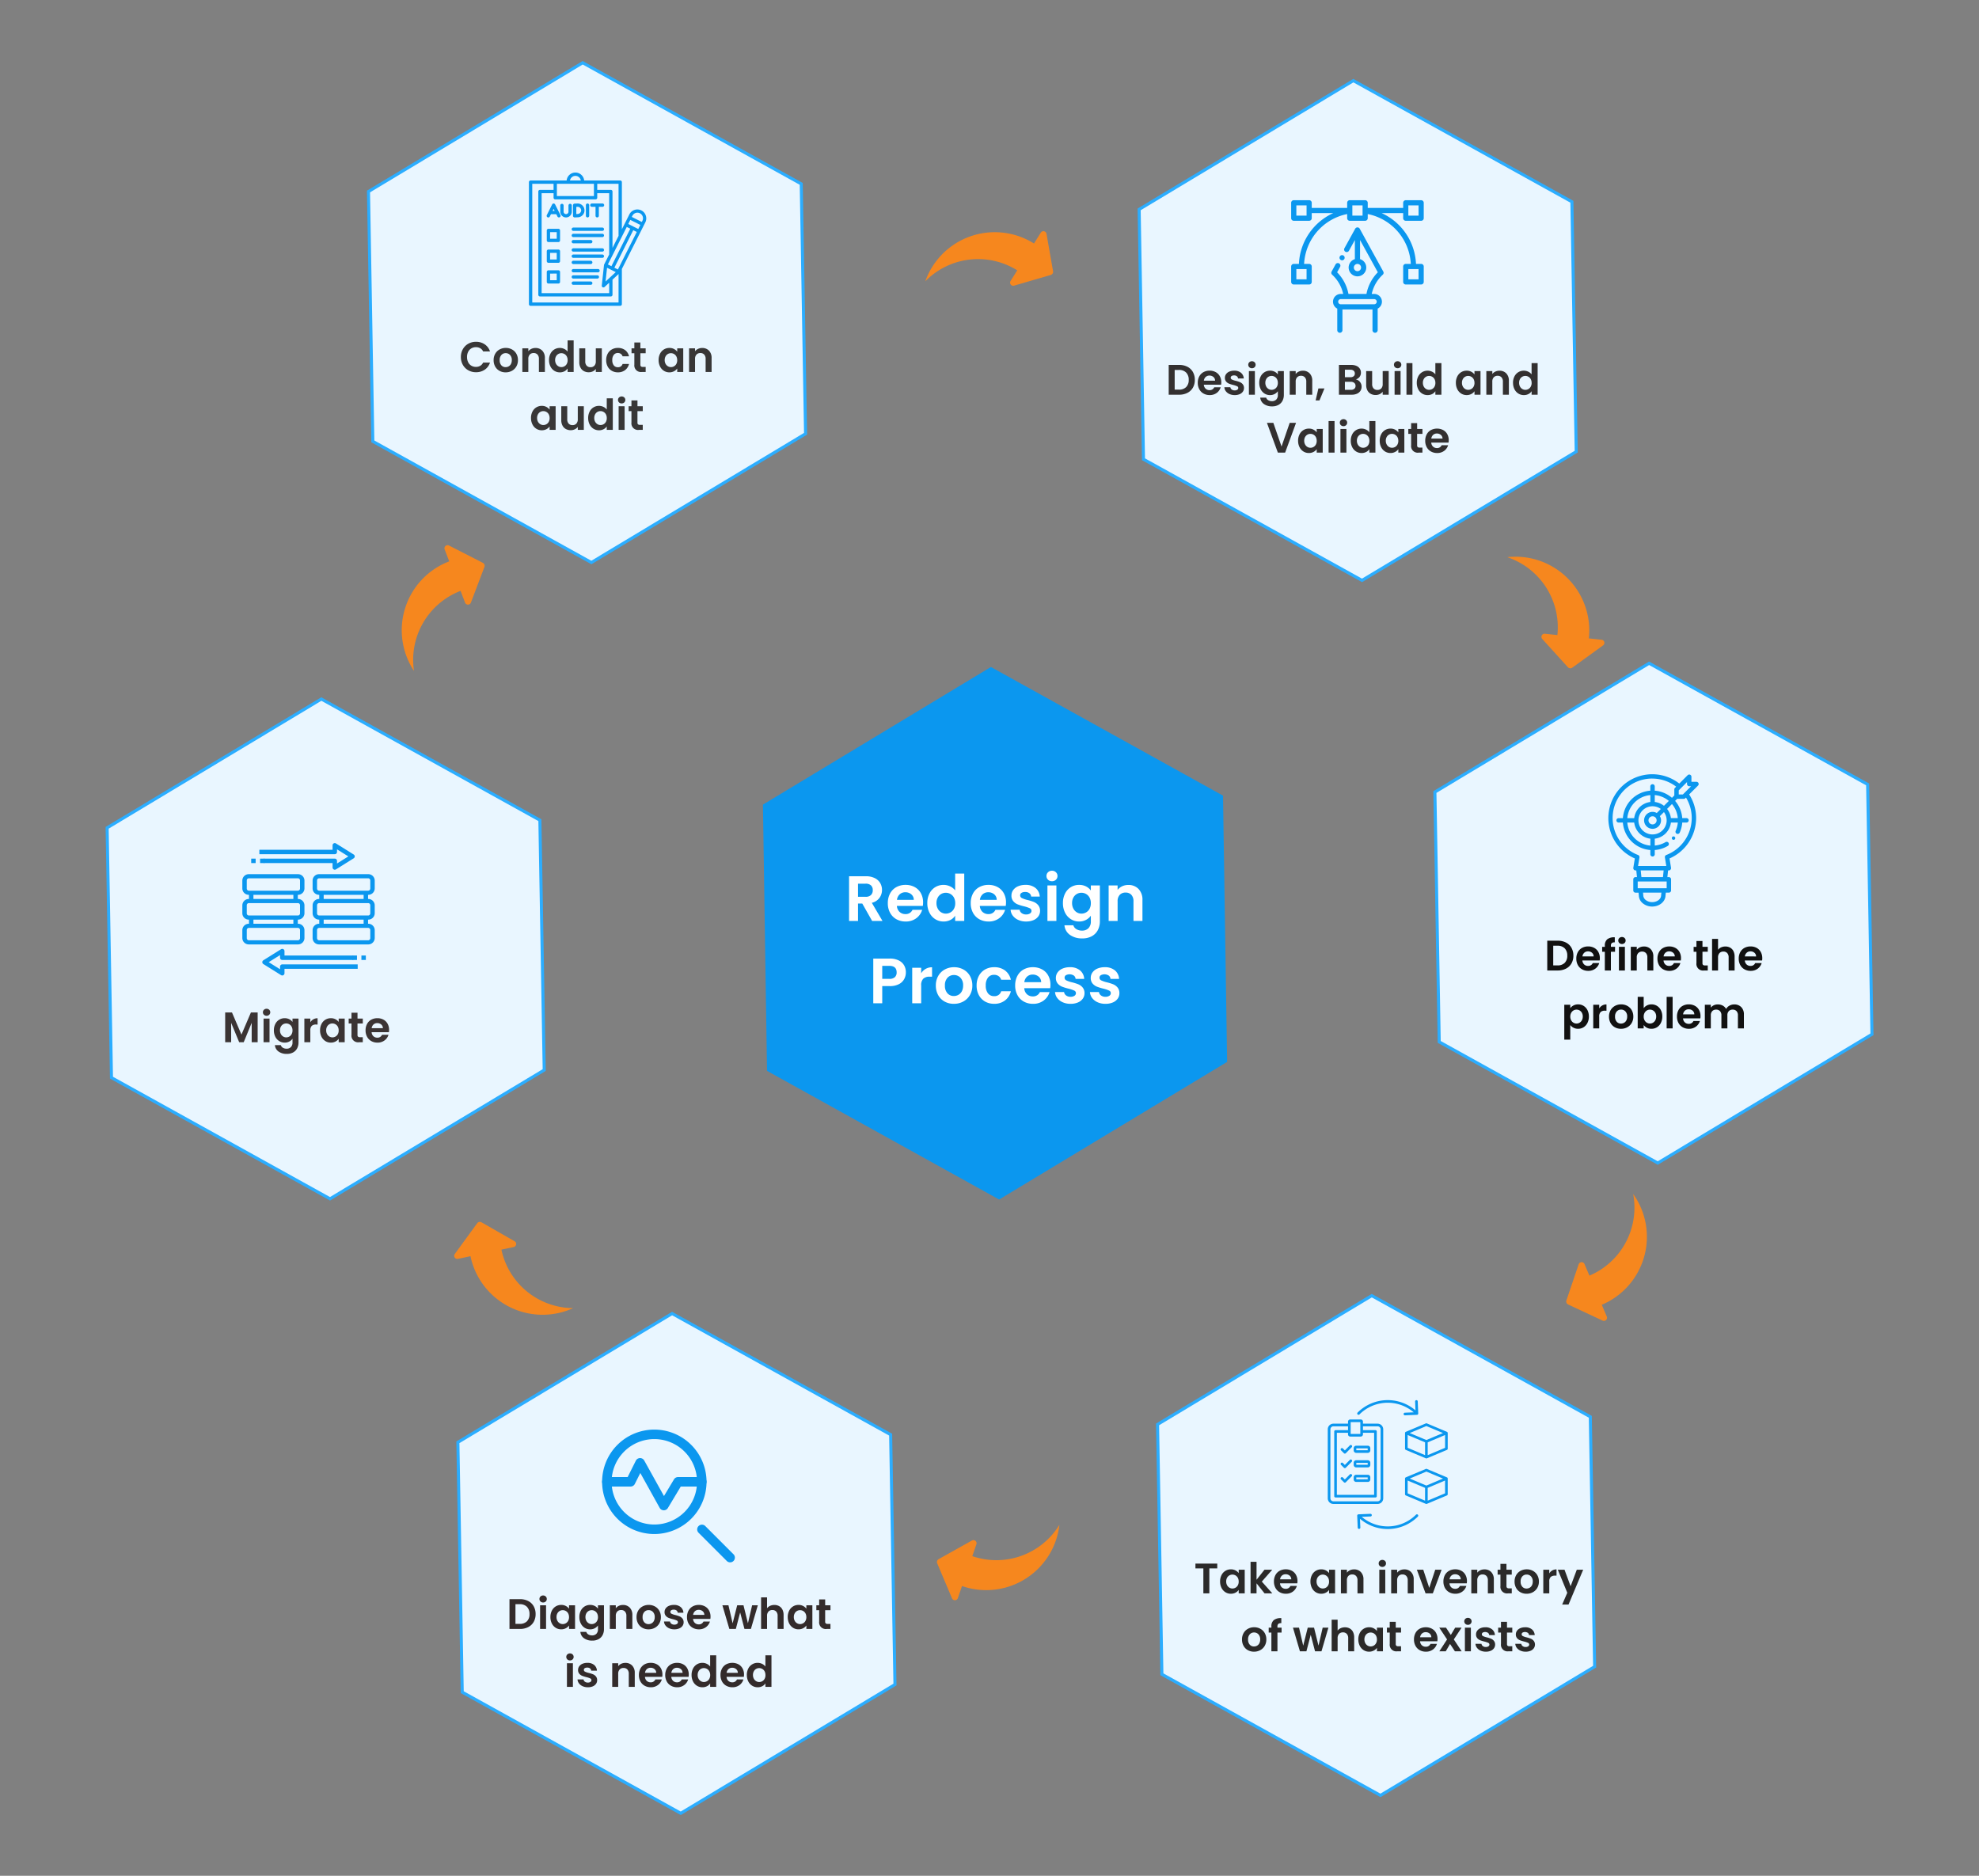 <svg xmlns="http://www.w3.org/2000/svg" width="649.081" height="615.254" viewBox="0 0 649.081 615.254">
  <rect x="0" y="0" width="649.081" height="615.254" fill="#808080" stroke="none"/>
  <g id="Group_81447" data-name="Group 81447" transform="translate(2039.541 -4776.718)">
    <g id="Polygon_18" data-name="Polygon 18" transform="matrix(0.875, 0.485, -0.485, 0.875, -1631.765, 4782.582)" fill="#e9f6ff">
      <path d="M 123.455 142.429 L 41.537 142.429 L 0.577 71.465 L 41.537 0.5 L 123.455 0.5 L 164.415 71.465 L 123.455 142.429 Z" stroke="none"/>
      <path d="M 41.825 1 L 1.155 71.465 L 41.825 141.929 L 123.167 141.929 L 163.837 71.465 L 123.167 1 L 41.825 1 M 41.248 -1.52587890625e-05 L 123.744 -1.52587890625e-05 L 164.992 71.465 L 123.744 142.929 L 41.248 142.929 L 0 71.465 L 41.248 -1.52587890625e-05 Z" stroke="none" fill="#2badff"/>
    </g>
    <path id="Path_156955" data-name="Path 156955" d="M-58.751-9.772a5.837,5.837,0,0,1,2.709.6,4.3,4.3,0,0,1,1.806,1.715A5.109,5.109,0,0,1-53.6-4.872,5.032,5.032,0,0,1-54.236-2.3,4.326,4.326,0,0,1-56.042-.6a5.837,5.837,0,0,1-2.709.6h-3.416V-9.772Zm-.07,8.106a3.219,3.219,0,0,0,2.38-.84,3.2,3.2,0,0,0,.84-2.366,3.273,3.273,0,0,0-.84-2.387,3.173,3.173,0,0,0-2.38-.861h-1.386v6.454Zm13.9-2.38a4.626,4.626,0,0,1-.056.756h-5.67a1.928,1.928,0,0,0,.588,1.316,1.813,1.813,0,0,0,1.274.476,1.6,1.6,0,0,0,1.554-.938h2.114A3.533,3.533,0,0,1-46.4-.6a3.76,3.76,0,0,1-2.338.721,4.046,4.046,0,0,1-2.009-.5,3.5,3.5,0,0,1-1.386-1.407,4.311,4.311,0,0,1-.5-2.1,4.391,4.391,0,0,1,.49-2.114,3.419,3.419,0,0,1,1.372-1.4,4.11,4.11,0,0,1,2.03-.49,4.078,4.078,0,0,1,1.981.476A3.35,3.35,0,0,1-45.4-6.055,4.088,4.088,0,0,1-44.919-4.046Zm-2.03-.56A1.554,1.554,0,0,0-47.5-5.817a1.934,1.934,0,0,0-1.3-.455,1.779,1.779,0,0,0-1.225.441,1.939,1.939,0,0,0-.609,1.225ZM-40.523.126a4.09,4.09,0,0,1-1.708-.343,3.018,3.018,0,0,1-1.2-.931,2.359,2.359,0,0,1-.483-1.3h1.974a1.075,1.075,0,0,0,.441.742,1.534,1.534,0,0,0,.959.294,1.489,1.489,0,0,0,.875-.224.678.678,0,0,0,.315-.574.605.605,0,0,0-.385-.567,7.244,7.244,0,0,0-1.225-.413,10.381,10.381,0,0,1-1.421-.434,2.467,2.467,0,0,1-.952-.686,1.841,1.841,0,0,1-.4-1.246,2.01,2.01,0,0,1,.371-1.176,2.491,2.491,0,0,1,1.064-.84,3.989,3.989,0,0,1,1.631-.308,3.33,3.33,0,0,1,2.212.693,2.568,2.568,0,0,1,.91,1.869h-1.876a1.016,1.016,0,0,0-.385-.735,1.431,1.431,0,0,0-.917-.273,1.445,1.445,0,0,0-.819.2.625.625,0,0,0-.287.546.642.642,0,0,0,.392.6,6.087,6.087,0,0,0,1.218.413,10.339,10.339,0,0,1,1.386.434,2.449,2.449,0,0,1,.945.693,1.9,1.9,0,0,1,.413,1.239,2.055,2.055,0,0,1-.371,1.2,2.444,2.444,0,0,1-1.064.833A4.031,4.031,0,0,1-40.523.126Zm5.656-8.806a1.194,1.194,0,0,1-.861-.329,1.089,1.089,0,0,1-.343-.819,1.089,1.089,0,0,1,.343-.819,1.194,1.194,0,0,1,.861-.329,1.194,1.194,0,0,1,.861.329,1.089,1.089,0,0,1,.343.819,1.089,1.089,0,0,1-.343.819A1.194,1.194,0,0,1-34.867-8.68Zm.966.924V0h-1.96V-7.756Zm4.97-.126a3.255,3.255,0,0,1,1.526.343,2.81,2.81,0,0,1,1.036.889V-7.756H-24.4V.056a4.161,4.161,0,0,1-.434,1.925,3.222,3.222,0,0,1-1.3,1.344,4.162,4.162,0,0,1-2.1.5,4.486,4.486,0,0,1-2.709-.77,2.854,2.854,0,0,1-1.2-2.1h1.946a1.449,1.449,0,0,0,.665.847,2.317,2.317,0,0,0,1.239.315A1.917,1.917,0,0,0-26.9,1.6,2.052,2.052,0,0,0-26.369.056v-1.2a2.977,2.977,0,0,1-1.043.91,3.112,3.112,0,0,1-1.519.364,3.331,3.331,0,0,1-1.792-.5A3.51,3.51,0,0,1-32-1.8a4.564,4.564,0,0,1-.469-2.107A4.489,4.489,0,0,1-32-5.992a3.438,3.438,0,0,1,1.274-1.4A3.392,3.392,0,0,1-28.931-7.882Zm2.562,4a2.514,2.514,0,0,0-.28-1.225,1.974,1.974,0,0,0-.756-.784,2.021,2.021,0,0,0-1.022-.273,1.985,1.985,0,0,0-1.008.266,2,2,0,0,0-.749.777,2.434,2.434,0,0,0-.287,1.211,2.514,2.514,0,0,0,.287,1.225,2.066,2.066,0,0,0,.756.805,1.92,1.92,0,0,0,1,.28,2.021,2.021,0,0,0,1.022-.273,1.974,1.974,0,0,0,.756-.784A2.514,2.514,0,0,0-26.369-3.878Zm8.19-3.99a2.989,2.989,0,0,1,2.24.875,3.35,3.35,0,0,1,.854,2.443V0h-1.96V-4.284a2.011,2.011,0,0,0-.462-1.421,1.636,1.636,0,0,0-1.26-.5,1.677,1.677,0,0,0-1.281.5,1.992,1.992,0,0,0-.469,1.421V0h-1.96V-7.756h1.96v.966a2.708,2.708,0,0,1,1-.791A3.1,3.1,0,0,1-18.179-7.868Zm7.1,5.81-1.638,3.934h-1.26l.91-3.934ZM-.791-5.012a2.2,2.2,0,0,1,1.358.826A2.412,2.412,0,0,1,1.1-2.646,2.482,2.482,0,0,1,.714-1.267,2.564,2.564,0,0,1-.4-.336,4.078,4.078,0,0,1-2.121,0H-6.335V-9.772H-2.3A4.181,4.181,0,0,1-.588-9.45a2.442,2.442,0,0,1,1.092.9,2.346,2.346,0,0,1,.371,1.3A2.227,2.227,0,0,1,.42-5.824,2.434,2.434,0,0,1-.791-5.012ZM-4.375-5.74h1.792A1.641,1.641,0,0,0-1.5-6.055a1.109,1.109,0,0,0,.378-.9,1.13,1.13,0,0,0-.378-.91A1.616,1.616,0,0,0-2.583-8.19H-4.375ZM-2.4-1.6a1.677,1.677,0,0,0,1.113-.336,1.176,1.176,0,0,0,.4-.952,1.226,1.226,0,0,0-.42-.987,1.693,1.693,0,0,0-1.134-.357H-4.375V-1.6Zm12.39-6.16V0H8.015V-.98a2.588,2.588,0,0,1-.987.791A3.064,3.064,0,0,1,5.705.1,3.286,3.286,0,0,1,4.1-.287,2.714,2.714,0,0,1,3-1.421a3.747,3.747,0,0,1-.4-1.785v-4.55h1.96v4.27a2.011,2.011,0,0,0,.462,1.421,1.636,1.636,0,0,0,1.26.5,1.654,1.654,0,0,0,1.274-.5,2.011,2.011,0,0,0,.462-1.421v-4.27Zm2.926-.924a1.194,1.194,0,0,1-.861-.329,1.089,1.089,0,0,1-.343-.819,1.089,1.089,0,0,1,.343-.819,1.194,1.194,0,0,1,.861-.329,1.194,1.194,0,0,1,.861.329,1.089,1.089,0,0,1,.343.819,1.089,1.089,0,0,1-.343.819A1.194,1.194,0,0,1,12.915-8.68Zm.966.924V0h-1.96V-7.756Zm3.892-2.6V0h-1.96V-10.36ZM19.2-3.906a4.489,4.489,0,0,1,.469-2.086,3.421,3.421,0,0,1,1.281-1.4,3.428,3.428,0,0,1,1.806-.49,3.294,3.294,0,0,1,1.442.329,2.883,2.883,0,0,1,1.092.875V-10.36h1.988V0H25.291V-1.148a2.656,2.656,0,0,1-1.022.924,3.2,3.2,0,0,1-1.526.35,3.331,3.331,0,0,1-1.792-.5A3.51,3.51,0,0,1,19.67-1.8,4.564,4.564,0,0,1,19.2-3.906Zm6.1.028a2.514,2.514,0,0,0-.28-1.225,1.974,1.974,0,0,0-.756-.784,2.021,2.021,0,0,0-1.022-.273,1.985,1.985,0,0,0-1.008.266,2,2,0,0,0-.749.777A2.434,2.434,0,0,0,21.2-3.906a2.514,2.514,0,0,0,.287,1.225,2.066,2.066,0,0,0,.756.805,1.92,1.92,0,0,0,1,.28,2.021,2.021,0,0,0,1.022-.273,1.974,1.974,0,0,0,.756-.784A2.514,2.514,0,0,0,25.3-3.878Zm6.72-.028a4.489,4.489,0,0,1,.469-2.086,3.438,3.438,0,0,1,1.274-1.4,3.392,3.392,0,0,1,1.8-.49,3.16,3.16,0,0,1,1.519.35,3.082,3.082,0,0,1,1.043.882V-7.756H40.1V0H38.129V-1.134a2.915,2.915,0,0,1-1.043.9,3.191,3.191,0,0,1-1.533.357,3.3,3.3,0,0,1-1.785-.5A3.527,3.527,0,0,1,32.494-1.8,4.564,4.564,0,0,1,32.025-3.906Zm6.1.028a2.514,2.514,0,0,0-.28-1.225,1.974,1.974,0,0,0-.756-.784,2.021,2.021,0,0,0-1.022-.273,1.985,1.985,0,0,0-1.008.266,2,2,0,0,0-.749.777,2.434,2.434,0,0,0-.287,1.211,2.514,2.514,0,0,0,.287,1.225,2.066,2.066,0,0,0,.756.805,1.92,1.92,0,0,0,1,.28,2.021,2.021,0,0,0,1.022-.273,1.974,1.974,0,0,0,.756-.784A2.514,2.514,0,0,0,38.129-3.878Zm8.19-3.99a2.989,2.989,0,0,1,2.24.875,3.35,3.35,0,0,1,.854,2.443V0h-1.96V-4.284a2.011,2.011,0,0,0-.462-1.421,1.636,1.636,0,0,0-1.26-.5,1.677,1.677,0,0,0-1.281.5,1.992,1.992,0,0,0-.469,1.421V0h-1.96V-7.756h1.96v.966a2.708,2.708,0,0,1,1-.791A3.1,3.1,0,0,1,46.319-7.868Zm4.452,3.962a4.489,4.489,0,0,1,.469-2.086,3.421,3.421,0,0,1,1.281-1.4,3.428,3.428,0,0,1,1.806-.49,3.294,3.294,0,0,1,1.442.329,2.883,2.883,0,0,1,1.092.875V-10.36h1.988V0H56.861V-1.148a2.656,2.656,0,0,1-1.022.924,3.2,3.2,0,0,1-1.526.35,3.331,3.331,0,0,1-1.792-.5A3.51,3.51,0,0,1,51.24-1.8,4.564,4.564,0,0,1,50.771-3.906Zm6.1.028a2.514,2.514,0,0,0-.28-1.225,1.974,1.974,0,0,0-.756-.784,2.021,2.021,0,0,0-1.022-.273,1.985,1.985,0,0,0-1.008.266,2,2,0,0,0-.749.777,2.434,2.434,0,0,0-.287,1.211,2.514,2.514,0,0,0,.287,1.225,2.066,2.066,0,0,0,.756.805,1.92,1.92,0,0,0,1,.28,2.021,2.021,0,0,0,1.022-.273,1.974,1.974,0,0,0,.756-.784A2.514,2.514,0,0,0,56.875-3.878ZM-20.4,9.228-23.982,19h-2.38l-3.584-9.772h2.1L-25.158,17l2.674-7.77Zm.672,5.866a4.489,4.489,0,0,1,.469-2.086,3.438,3.438,0,0,1,1.274-1.4,3.392,3.392,0,0,1,1.8-.49,3.16,3.16,0,0,1,1.519.35,3.082,3.082,0,0,1,1.043.882V11.244h1.974V19h-1.974V17.866a2.915,2.915,0,0,1-1.043.9,3.191,3.191,0,0,1-1.533.357,3.3,3.3,0,0,1-1.785-.5A3.527,3.527,0,0,1-19.257,17.2,4.564,4.564,0,0,1-19.726,15.094Zm6.1.028A2.514,2.514,0,0,0-13.9,13.9a1.974,1.974,0,0,0-.756-.784,2.021,2.021,0,0,0-1.022-.273,1.985,1.985,0,0,0-1.008.266,2,2,0,0,0-.749.777,2.434,2.434,0,0,0-.287,1.211,2.514,2.514,0,0,0,.287,1.225,2.066,2.066,0,0,0,.756.805,1.92,1.92,0,0,0,1,.28,2.021,2.021,0,0,0,1.022-.273,1.974,1.974,0,0,0,.756-.784A2.514,2.514,0,0,0-13.622,15.122ZM-7.77,8.64V19H-9.73V8.64Zm2.926,1.68A1.194,1.194,0,0,1-5.7,9.991a1.089,1.089,0,0,1-.343-.819A1.089,1.089,0,0,1-5.7,8.353a1.194,1.194,0,0,1,.861-.329,1.194,1.194,0,0,1,.861.329,1.089,1.089,0,0,1,.343.819,1.089,1.089,0,0,1-.343.819A1.194,1.194,0,0,1-4.844,10.32Zm.966.924V19h-1.96V11.244Zm1.428,3.85a4.489,4.489,0,0,1,.469-2.086A3.421,3.421,0,0,1-.7,11.608a3.428,3.428,0,0,1,1.806-.49,3.294,3.294,0,0,1,1.442.329,2.883,2.883,0,0,1,1.092.875V8.64H5.628V19H3.64V17.852a2.656,2.656,0,0,1-1.022.924,3.2,3.2,0,0,1-1.526.35,3.331,3.331,0,0,1-1.792-.5A3.51,3.51,0,0,1-1.981,17.2,4.564,4.564,0,0,1-2.45,15.094Zm6.1.028a2.514,2.514,0,0,0-.28-1.225,1.974,1.974,0,0,0-.756-.784A2.021,2.021,0,0,0,1.6,12.84a1.985,1.985,0,0,0-1.008.266,2,2,0,0,0-.749.777,2.434,2.434,0,0,0-.287,1.211,2.514,2.514,0,0,0,.287,1.225,2.066,2.066,0,0,0,.756.805,1.92,1.92,0,0,0,1,.28,2.021,2.021,0,0,0,1.022-.273,1.974,1.974,0,0,0,.756-.784A2.514,2.514,0,0,0,3.654,15.122Zm3.388-.028a4.489,4.489,0,0,1,.469-2.086,3.438,3.438,0,0,1,1.274-1.4,3.392,3.392,0,0,1,1.8-.49,3.16,3.16,0,0,1,1.519.35,3.082,3.082,0,0,1,1.043.882V11.244H15.12V19H13.146V17.866a2.915,2.915,0,0,1-1.043.9,3.191,3.191,0,0,1-1.533.357,3.3,3.3,0,0,1-1.785-.5A3.527,3.527,0,0,1,7.511,17.2,4.564,4.564,0,0,1,7.042,15.094Zm6.1.028a2.514,2.514,0,0,0-.28-1.225,1.974,1.974,0,0,0-.756-.784,2.021,2.021,0,0,0-1.022-.273,1.968,1.968,0,0,0-1.757,1.043,2.434,2.434,0,0,0-.287,1.211,2.514,2.514,0,0,0,.287,1.225,2.066,2.066,0,0,0,.756.805,1.92,1.92,0,0,0,1,.28,2.021,2.021,0,0,0,1.022-.273,1.974,1.974,0,0,0,.756-.784A2.514,2.514,0,0,0,13.146,15.122Zm6.174-2.268v3.752a.742.742,0,0,0,.189.567.929.929,0,0,0,.637.175h.91V19H19.824a2.16,2.16,0,0,1-2.478-2.408V12.854h-.924v-1.61h.924V9.326H19.32v1.918h1.736v1.61Zm10.36,2.1a4.626,4.626,0,0,1-.056.756h-5.67a1.928,1.928,0,0,0,.588,1.316,1.813,1.813,0,0,0,1.274.476,1.6,1.6,0,0,0,1.554-.938h2.114A3.533,3.533,0,0,1,28.2,18.405a3.76,3.76,0,0,1-2.338.721,4.046,4.046,0,0,1-2.009-.5,3.5,3.5,0,0,1-1.386-1.407,4.311,4.311,0,0,1-.5-2.1,4.391,4.391,0,0,1,.49-2.114,3.419,3.419,0,0,1,1.372-1.4,4.405,4.405,0,0,1,4.011-.014A3.35,3.35,0,0,1,29.2,12.945,4.088,4.088,0,0,1,29.68,14.954Zm-2.03-.56a1.554,1.554,0,0,0-.546-1.211,1.934,1.934,0,0,0-1.3-.455,1.779,1.779,0,0,0-1.225.441,1.939,1.939,0,0,0-.609,1.225Z" transform="translate(-1594.058 4906.182)" fill="#333030"/>
    <g id="graphic-design" transform="translate(-1616.059 4842.384)">
      <path id="Path_156549" data-name="Path 156549" d="M37.582,6.754h5.05a.849.849,0,0,0,.849-.849V.849A.849.849,0,0,0,42.633,0h-5.05a.849.849,0,0,0-.849.849V2.528H25.115V.849A.849.849,0,0,0,24.266,0h-5.05a.849.849,0,0,0-.849.849V2.528H6.748V.849A.849.849,0,0,0,5.9,0H.849A.849.849,0,0,0,0,.849V5.9a.849.849,0,0,0,.849.849H5.9A.849.849,0,0,0,6.748,5.9V4.226h7.065A19.226,19.226,0,0,0,2.541,20.892H.849A.849.849,0,0,0,0,21.741V26.8a.849.849,0,0,0,.849.849H5.9a.849.849,0,0,0,.849-.849V21.741a.849.849,0,0,0-.849-.849H4.242A17.615,17.615,0,0,1,18.366,4.542V5.9a.849.849,0,0,0,.849.849h5.05a.849.849,0,0,0,.849-.849V4.542A17.615,17.615,0,0,1,39.24,20.892H37.582a.849.849,0,0,0-.849.849V26.8a.849.849,0,0,0,.849.849h5.05a.849.849,0,0,0,.849-.849V21.741a.849.849,0,0,0-.849-.849H40.94A19.226,19.226,0,0,0,29.668,4.226h7.065V5.9a.849.849,0,0,0,.849.849ZM5.05,5.055H1.7V1.7H5.05Zm0,20.892H1.7V22.59H5.05Zm36.733,0H38.431V22.59h3.352ZM23.417,5.055H20.065V1.7h3.352ZM38.431,1.7h3.352V5.055H38.431Zm0,0" transform="translate(0.001 0)" fill="#0b97ef"/>
      <path id="Path_156550" data-name="Path 156550" d="M164.265,105.44a.849.849,0,0,0-1.488,0l-3.527,6.4a.849.849,0,0,0,1.488.819l1.934-3.512v6.263a2.888,2.888,0,1,0,1.7,0v-6.263L170.2,119.73a13.763,13.763,0,0,0-3.726,7.1h-5.9a13.768,13.768,0,0,0-3.726-7.1l.973-1.767a.849.849,0,0,0-1.488-.819l-1.287,2.337a.849.849,0,0,0,.17,1.036,12.053,12.053,0,0,1,3.624,6.309h-.791a2.547,2.547,0,0,0-1.15,4.82v7.07a.849.849,0,1,0,1.7,0v-6.794h9.851v6.794a.849.849,0,1,0,1.7,0v-7.07a2.547,2.547,0,0,0-1.151-4.82H168.2a12.054,12.054,0,0,1,3.624-6.309.849.849,0,0,0,.17-1.036Zm-.744,13.924a1.189,1.189,0,1,1,1.189-1.189A1.19,1.19,0,0,1,163.521,119.364Zm6.323,10.01a.85.85,0,0,1-.849.849H158.047a.849.849,0,1,1,0-1.7h10.948A.85.85,0,0,1,169.844,129.374Zm0,0" transform="translate(-141.779 -96.083)" fill="#0b97ef"/>
      <path id="Path_156551" data-name="Path 156551" d="M187.478,213.82a.847.847,0,1,0-.6-.248A.855.855,0,0,0,187.478,213.82Zm0,0" transform="translate(-170.779 -194.106)" fill="#0b97ef"/>
    </g>
    <g id="Polygon_19" data-name="Polygon 19" transform="matrix(0.875, 0.485, -0.485, 0.875, -1970.247, 4985.42)" fill="#e9f6ff">
      <path d="M 123.455 142.429 L 41.537 142.429 L 0.577 71.465 L 41.537 0.5 L 123.455 0.5 L 164.415 71.465 L 123.455 142.429 Z" stroke="none"/>
      <path d="M 41.825 1 L 1.155 71.465 L 41.825 141.929 L 123.167 141.929 L 163.837 71.465 L 123.167 1 L 41.825 1 M 41.248 -1.52587890625e-05 L 123.744 -1.52587890625e-05 L 164.992 71.465 L 123.744 142.929 L 41.248 142.929 L 0 71.465 L 41.248 -1.52587890625e-05 Z" stroke="none" fill="#2badff"/>
    </g>
    <path id="Path_156959" data-name="Path 156959" d="M-15.974-9.772V0h-1.96V-6.356L-20.552,0h-1.484l-2.632-6.356V0h-1.96V-9.772H-24.4l3.108,7.266,3.108-7.266Zm2.926,1.092a1.194,1.194,0,0,1-.861-.329,1.089,1.089,0,0,1-.343-.819,1.089,1.089,0,0,1,.343-.819,1.194,1.194,0,0,1,.861-.329,1.194,1.194,0,0,1,.861.329,1.089,1.089,0,0,1,.343.819,1.089,1.089,0,0,1-.343.819A1.194,1.194,0,0,1-13.048-8.68Zm.966.924V0h-1.96V-7.756Zm4.97-.126a3.255,3.255,0,0,1,1.526.343A2.81,2.81,0,0,1-4.55-6.65V-7.756h1.974V.056A4.161,4.161,0,0,1-3.01,1.981a3.222,3.222,0,0,1-1.3,1.344,4.162,4.162,0,0,1-2.1.5,4.486,4.486,0,0,1-2.709-.77,2.854,2.854,0,0,1-1.2-2.1h1.946a1.449,1.449,0,0,0,.665.847,2.317,2.317,0,0,0,1.239.315A1.917,1.917,0,0,0-5.082,1.6,2.052,2.052,0,0,0-4.55.056v-1.2a2.977,2.977,0,0,1-1.043.91A3.112,3.112,0,0,1-7.112.126,3.331,3.331,0,0,1-8.9-.378,3.51,3.51,0,0,1-10.185-1.8a4.564,4.564,0,0,1-.469-2.107,4.489,4.489,0,0,1,.469-2.086,3.438,3.438,0,0,1,1.274-1.4A3.392,3.392,0,0,1-7.112-7.882Zm2.562,4A2.514,2.514,0,0,0-4.83-5.1a1.974,1.974,0,0,0-.756-.784A2.021,2.021,0,0,0-6.608-6.16a1.985,1.985,0,0,0-1.008.266,2,2,0,0,0-.749.777,2.434,2.434,0,0,0-.287,1.211,2.514,2.514,0,0,0,.287,1.225,2.066,2.066,0,0,0,.756.805,1.92,1.92,0,0,0,1,.28,2.021,2.021,0,0,0,1.022-.273,1.974,1.974,0,0,0,.756-.784A2.514,2.514,0,0,0-4.55-3.878ZM1.3-6.552a2.756,2.756,0,0,1,.987-.966,2.745,2.745,0,0,1,1.393-.35V-5.81H3.164a1.985,1.985,0,0,0-1.393.434A2,2,0,0,0,1.3-3.864V0H-.658V-7.756H1.3ZM4.494-3.906a4.489,4.489,0,0,1,.469-2.086,3.438,3.438,0,0,1,1.274-1.4,3.392,3.392,0,0,1,1.8-.49,3.16,3.16,0,0,1,1.519.35A3.082,3.082,0,0,1,10.6-6.65V-7.756h1.974V0H10.6V-1.134a2.915,2.915,0,0,1-1.043.9A3.191,3.191,0,0,1,8.022.126a3.3,3.3,0,0,1-1.785-.5A3.527,3.527,0,0,1,4.963-1.8,4.564,4.564,0,0,1,4.494-3.906Zm6.1.028a2.514,2.514,0,0,0-.28-1.225,1.974,1.974,0,0,0-.756-.784A2.021,2.021,0,0,0,8.54-6.16a1.985,1.985,0,0,0-1.008.266,2,2,0,0,0-.749.777A2.434,2.434,0,0,0,6.5-3.906a2.514,2.514,0,0,0,.287,1.225,2.066,2.066,0,0,0,.756.805,1.92,1.92,0,0,0,1,.28,2.021,2.021,0,0,0,1.022-.273,1.974,1.974,0,0,0,.756-.784A2.514,2.514,0,0,0,10.6-3.878Zm6.174-2.268v3.752a.742.742,0,0,0,.189.567.929.929,0,0,0,.637.175h.91V0H17.276A2.16,2.16,0,0,1,14.8-2.408V-6.146h-.924v-1.61H14.8V-9.674h1.974v1.918h1.736v1.61Zm10.36,2.1a4.626,4.626,0,0,1-.056.756h-5.67a1.928,1.928,0,0,0,.588,1.316,1.813,1.813,0,0,0,1.274.476,1.6,1.6,0,0,0,1.554-.938h2.114A3.533,3.533,0,0,1,25.648-.6,3.76,3.76,0,0,1,23.31.126a4.046,4.046,0,0,1-2.009-.5,3.5,3.5,0,0,1-1.386-1.407,4.311,4.311,0,0,1-.5-2.1,4.391,4.391,0,0,1,.49-2.114,3.419,3.419,0,0,1,1.372-1.4,4.11,4.11,0,0,1,2.03-.49,4.078,4.078,0,0,1,1.981.476,3.35,3.35,0,0,1,1.358,1.351A4.088,4.088,0,0,1,27.132-4.046Zm-2.03-.56a1.554,1.554,0,0,0-.546-1.211,1.934,1.934,0,0,0-1.3-.455,1.779,1.779,0,0,0-1.225.441,1.939,1.939,0,0,0-.609,1.225Z" transform="translate(-1939.058 5118.571)" fill="#3b3434"/>
    <g id="migration" transform="translate(-1960.058 5053.256)">
      <path id="Path_156552" data-name="Path 156552" d="M20.373,35.013V32.3a2.115,2.115,0,0,0-2.183-2.034V28.912a2.115,2.115,0,0,0,2.183-2.034V24.168a2.115,2.115,0,0,0-2.183-2.034V20.778a2.115,2.115,0,0,0,2.183-2.034V16.034A2.115,2.115,0,0,0,18.19,14H2.183A2.115,2.115,0,0,0,0,16.034v2.711a2.115,2.115,0,0,0,2.183,2.034v1.356A2.115,2.115,0,0,0,0,24.168v2.711a2.115,2.115,0,0,0,2.183,2.034v1.356A2.115,2.115,0,0,0,0,32.3v2.711a2.115,2.115,0,0,0,2.183,2.034H18.19A2.115,2.115,0,0,0,20.373,35.013ZM1.455,18.745V16.034a.7.7,0,0,1,.728-.678H18.19a.7.7,0,0,1,.728.678v2.711a.7.7,0,0,1-.728.678H2.183A.7.7,0,0,1,1.455,18.745Zm2.183,2.034h13.1v1.356H3.638Zm-2.183,6.1V24.168a.7.7,0,0,1,.728-.678H18.19a.7.7,0,0,1,.728.678v2.711a.7.7,0,0,1-.728.678H2.183A.7.7,0,0,1,1.455,26.879Zm2.183,2.034h13.1v1.356H3.638Zm-2.183,6.1V32.3a.7.7,0,0,1,.728-.678H18.19a.7.7,0,0,1,.728.678v2.711a.7.7,0,0,1-.728.678H2.183A.7.7,0,0,1,1.455,35.013Z" transform="translate(0 -3.813)" fill="#0b97ef"/>
      <path id="Path_156553" data-name="Path 156553" d="M54.373,18.745V16.034A2.115,2.115,0,0,0,52.19,14H36.183A2.115,2.115,0,0,0,34,16.034v2.711a2.115,2.115,0,0,0,2.183,2.034v1.356A2.115,2.115,0,0,0,34,24.168v2.711a2.115,2.115,0,0,0,2.183,2.034v1.356A2.115,2.115,0,0,0,34,32.3v2.711a2.115,2.115,0,0,0,2.183,2.034H52.19a2.115,2.115,0,0,0,2.183-2.034V32.3a2.115,2.115,0,0,0-2.183-2.034V28.912a2.115,2.115,0,0,0,2.183-2.034V24.168a2.115,2.115,0,0,0-2.183-2.034V20.778A2.115,2.115,0,0,0,54.373,18.745Zm-18.917,0V16.034a.7.7,0,0,1,.728-.678H52.19a.7.7,0,0,1,.728.678v2.711a.7.7,0,0,1-.728.678H36.183A.7.7,0,0,1,35.455,18.745ZM52.917,32.3v2.711a.7.7,0,0,1-.728.678H36.183a.7.7,0,0,1-.728-.678V32.3a.7.7,0,0,1,.728-.678H52.19A.7.7,0,0,1,52.917,32.3Zm-2.183-2.034h-13.1V28.912h13.1Zm2.183-6.1v2.711a.7.7,0,0,1-.728.678H36.183a.7.7,0,0,1-.728-.678V24.168a.7.7,0,0,1,.728-.678H52.19A.7.7,0,0,1,52.917,24.168Zm-2.183-2.034h-13.1V20.778h13.1Z" transform="translate(-10.954 -3.813)" fill="#0b97ef"/>
      <path id="Path_156554" data-name="Path 156554" d="M35.466,2.91V2.041l3.72,2.325L35.466,6.69V5.821a.727.727,0,0,0-.728-.728H11.455V6.548H34.011V8a.728.728,0,0,0,1.113.617l5.821-3.638a.728.728,0,0,0,0-1.234L35.124.111a.727.727,0,0,0-1.113.617V2.183H10V3.638H34.738a.727.727,0,0,0,.728-.728Z" transform="translate(-4.416 0)" fill="#0b97ef"/>
      <path id="Path_156555" data-name="Path 156555" d="M14.821,55.821v.869L11.1,54.366l3.72-2.325v.869a.727.727,0,0,0,.728.728H38.831V52.183H16.276V50.728a.728.728,0,0,0-1.114-.617L9.341,53.749a.728.728,0,0,0,0,1.234l5.821,3.638A.728.728,0,0,0,16.276,58V56.548H40.287V55.093H15.548A.727.727,0,0,0,14.821,55.821Z" transform="translate(-2.452 -15.312)" fill="#0b97ef"/>
      <path id="Path_156556" data-name="Path 156556" d="M52,53h1.455v1.455H52Z" transform="translate(-15.857 -16.129)" fill="#0b97ef"/>
      <path id="Path_156557" data-name="Path 156557" d="M56,53h1.455v1.455H56Z" transform="translate(-16.947 -16.129)" fill="#0b97ef"/>
      <path id="Path_156558" data-name="Path 156558" d="M8,7H9.455V8.455H8Z" transform="translate(-2.18 -1.906)" fill="#0b97ef"/>
      <path id="Path_156559" data-name="Path 156559" d="M4,7H5.455V8.455H4Z" transform="translate(-1.09 -1.906)" fill="#0b97ef"/>
    </g>
    <g id="Polygon_22" data-name="Polygon 22" transform="matrix(0.875, 0.485, -0.485, 0.875, -1534.765, 4973.692)" fill="#e9f6ff">
      <path d="M 123.455 142.429 L 41.537 142.429 L 0.577 71.465 L 41.537 0.5 L 123.455 0.5 L 164.415 71.465 L 123.455 142.429 Z" stroke="none"/>
      <path d="M 41.825 1 L 1.155 71.465 L 41.825 141.929 L 123.167 141.929 L 163.837 71.465 L 123.167 1 L 41.825 1 M 41.248 -1.52587890625e-05 L 123.744 -1.52587890625e-05 L 164.992 71.465 L 123.744 142.929 L 41.248 142.929 L 0 71.465 L 41.248 -1.52587890625e-05 Z" stroke="none" fill="#2badff"/>
    </g>
    <path id="Path_156956" data-name="Path 156956" d="M-31.591-9.772a5.837,5.837,0,0,1,2.709.6,4.3,4.3,0,0,1,1.806,1.715,5.109,5.109,0,0,1,.637,2.583A5.032,5.032,0,0,1-27.076-2.3,4.326,4.326,0,0,1-28.882-.6a5.837,5.837,0,0,1-2.709.6h-3.416V-9.772Zm-.07,8.106a3.219,3.219,0,0,0,2.38-.84,3.2,3.2,0,0,0,.84-2.366,3.273,3.273,0,0,0-.84-2.387,3.173,3.173,0,0,0-2.38-.861h-1.386v6.454Zm13.9-2.38a4.626,4.626,0,0,1-.056.756h-5.67A1.928,1.928,0,0,0-22.9-1.974a1.813,1.813,0,0,0,1.274.476,1.6,1.6,0,0,0,1.554-.938h2.114A3.533,3.533,0,0,1-19.243-.6a3.76,3.76,0,0,1-2.338.721,4.046,4.046,0,0,1-2.009-.5,3.5,3.5,0,0,1-1.386-1.407,4.311,4.311,0,0,1-.5-2.1,4.391,4.391,0,0,1,.49-2.114,3.419,3.419,0,0,1,1.372-1.4,4.11,4.11,0,0,1,2.03-.49,4.078,4.078,0,0,1,1.981.476,3.35,3.35,0,0,1,1.358,1.351A4.088,4.088,0,0,1-17.759-4.046Zm-2.03-.56a1.554,1.554,0,0,0-.546-1.211,1.934,1.934,0,0,0-1.3-.455,1.779,1.779,0,0,0-1.225.441,1.939,1.939,0,0,0-.609,1.225Zm7.014-1.54h-1.358V0h-1.988V-6.146H-17v-1.61h.882v-.392a2.571,2.571,0,0,1,.812-2.1,3.628,3.628,0,0,1,2.45-.63v1.652a1.455,1.455,0,0,0-.994.238,1.192,1.192,0,0,0-.28.91v.322h1.358Zm2.268-2.534a1.194,1.194,0,0,1-.861-.329,1.089,1.089,0,0,1-.343-.819,1.089,1.089,0,0,1,.343-.819,1.194,1.194,0,0,1,.861-.329,1.194,1.194,0,0,1,.861.329,1.089,1.089,0,0,1,.343.819,1.089,1.089,0,0,1-.343.819A1.194,1.194,0,0,1-10.507-8.68Zm.966.924V0H-11.5V-7.756Zm6.23-.112a2.989,2.989,0,0,1,2.24.875A3.35,3.35,0,0,1-.217-4.55V0h-1.96V-4.284a2.011,2.011,0,0,0-.462-1.421A1.636,1.636,0,0,0-3.9-6.2a1.677,1.677,0,0,0-1.281.5,1.992,1.992,0,0,0-.469,1.421V0h-1.96V-7.756h1.96v.966a2.708,2.708,0,0,1,1-.791A3.1,3.1,0,0,1-3.311-7.868ZM8.855-4.046A4.626,4.626,0,0,1,8.8-3.29H3.129a1.928,1.928,0,0,0,.588,1.316A1.813,1.813,0,0,0,4.991-1.5a1.6,1.6,0,0,0,1.554-.938H8.659A3.533,3.533,0,0,1,7.371-.6,3.76,3.76,0,0,1,5.033.126a4.046,4.046,0,0,1-2.009-.5A3.5,3.5,0,0,1,1.638-1.778a4.311,4.311,0,0,1-.5-2.1,4.391,4.391,0,0,1,.49-2.114A3.419,3.419,0,0,1,3-7.392a4.11,4.11,0,0,1,2.03-.49,4.078,4.078,0,0,1,1.981.476A3.35,3.35,0,0,1,8.372-6.055,4.088,4.088,0,0,1,8.855-4.046Zm-2.03-.56a1.554,1.554,0,0,0-.546-1.211,1.934,1.934,0,0,0-1.3-.455,1.779,1.779,0,0,0-1.225.441,1.939,1.939,0,0,0-.609,1.225ZM15.9-6.146v3.752a.742.742,0,0,0,.189.567.929.929,0,0,0,.637.175h.91V0H16.4a2.16,2.16,0,0,1-2.478-2.408V-6.146H13v-1.61h.924V-9.674H15.9v1.918h1.736v1.61Zm7.518-1.722a3.149,3.149,0,0,1,1.568.385,2.653,2.653,0,0,1,1.071,1.134,3.893,3.893,0,0,1,.385,1.8V0h-1.96V-4.284a2.011,2.011,0,0,0-.462-1.421,1.636,1.636,0,0,0-1.26-.5,1.677,1.677,0,0,0-1.281.5,1.992,1.992,0,0,0-.469,1.421V0h-1.96V-10.36h1.96v3.57a2.555,2.555,0,0,1,1.008-.791A3.338,3.338,0,0,1,23.415-7.868Zm12.1,3.822a4.625,4.625,0,0,1-.056.756h-5.67a1.928,1.928,0,0,0,.588,1.316,1.813,1.813,0,0,0,1.274.476A1.6,1.6,0,0,0,33.2-2.436h2.114A3.533,3.533,0,0,1,34.027-.6a3.76,3.76,0,0,1-2.338.721,4.046,4.046,0,0,1-2.009-.5,3.5,3.5,0,0,1-1.386-1.407,4.311,4.311,0,0,1-.5-2.1,4.391,4.391,0,0,1,.49-2.114,3.419,3.419,0,0,1,1.372-1.4,4.11,4.11,0,0,1,2.03-.49,4.078,4.078,0,0,1,1.981.476,3.35,3.35,0,0,1,1.358,1.351A4.088,4.088,0,0,1,35.511-4.046Zm-2.03-.56a1.554,1.554,0,0,0-.546-1.211,1.934,1.934,0,0,0-1.3-.455,1.779,1.779,0,0,0-1.225.441A1.939,1.939,0,0,0,29.8-4.606Zm-60.942,16.97a2.976,2.976,0,0,1,1.043-.889,3.161,3.161,0,0,1,1.519-.357,3.392,3.392,0,0,1,1.8.49A3.448,3.448,0,0,1-21.826,13a4.478,4.478,0,0,1,.469,2.093,4.564,4.564,0,0,1-.469,2.107A3.527,3.527,0,0,1-23.1,18.622a3.321,3.321,0,0,1-1.8.5,3.13,3.13,0,0,1-1.505-.35,3.229,3.229,0,0,1-1.057-.882v4.8h-1.96V11.244h1.96Zm4.1,2.73a2.434,2.434,0,0,0-.287-1.211,1.987,1.987,0,0,0-.756-.777,2.023,2.023,0,0,0-1.015-.266,1.958,1.958,0,0,0-1,.273,2.026,2.026,0,0,0-.756.791,2.474,2.474,0,0,0-.287,1.218,2.474,2.474,0,0,0,.287,1.218,2.026,2.026,0,0,0,.756.791,1.958,1.958,0,0,0,1,.273,1.945,1.945,0,0,0,1.015-.28,2.078,2.078,0,0,0,.756-.8A2.5,2.5,0,0,0-23.359,15.094Zm5.39-2.646a2.756,2.756,0,0,1,.987-.966,2.745,2.745,0,0,1,1.393-.35V13.19h-.518a1.985,1.985,0,0,0-1.393.434,2,2,0,0,0-.469,1.512V19h-1.96V11.244h1.96Zm7.14,6.678a4.085,4.085,0,0,1-2.016-.5,3.579,3.579,0,0,1-1.407-1.407,4.216,4.216,0,0,1-.511-2.1,4.126,4.126,0,0,1,.525-2.1A3.648,3.648,0,0,1-12.8,11.615a4.165,4.165,0,0,1,2.03-.5,4.165,4.165,0,0,1,2.03.5,3.648,3.648,0,0,1,1.435,1.407,4.126,4.126,0,0,1,.525,2.1,4.042,4.042,0,0,1-.539,2.1,3.732,3.732,0,0,1-1.456,1.407A4.234,4.234,0,0,1-10.829,19.126Zm0-1.708a2.039,2.039,0,0,0,1-.259,1.882,1.882,0,0,0,.749-.777,2.618,2.618,0,0,0,.28-1.26,2.335,2.335,0,0,0-.581-1.7,1.91,1.91,0,0,0-1.421-.595,1.865,1.865,0,0,0-1.407.595,2.37,2.37,0,0,0-.567,1.7,2.408,2.408,0,0,0,.553,1.7A1.821,1.821,0,0,0-10.829,17.418Zm7.448-5.04a2.8,2.8,0,0,1,1.043-.91,3.212,3.212,0,0,1,1.519-.35,3.392,3.392,0,0,1,1.8.49A3.448,3.448,0,0,1,2.254,13a4.478,4.478,0,0,1,.469,2.093A4.564,4.564,0,0,1,2.254,17.2,3.527,3.527,0,0,1,.98,18.622a3.321,3.321,0,0,1-1.8.5,3.213,3.213,0,0,1-1.519-.343,2.951,2.951,0,0,1-1.043-.889V19h-1.96V8.64h1.96Zm4.1,2.716a2.434,2.434,0,0,0-.287-1.211,1.987,1.987,0,0,0-.756-.777,2.023,2.023,0,0,0-1.015-.266,1.958,1.958,0,0,0-1,.273,2.026,2.026,0,0,0-.756.791,2.474,2.474,0,0,0-.287,1.218,2.474,2.474,0,0,0,.287,1.218,2.026,2.026,0,0,0,.756.791,1.958,1.958,0,0,0,1,.273,1.945,1.945,0,0,0,1.015-.28,2.079,2.079,0,0,0,.756-.8A2.5,2.5,0,0,0,.721,15.094ZM6.111,8.64V19H4.151V8.64Zm9.142,6.314a4.626,4.626,0,0,1-.056.756H9.527a1.928,1.928,0,0,0,.588,1.316,1.813,1.813,0,0,0,1.274.476,1.6,1.6,0,0,0,1.554-.938h2.114a3.533,3.533,0,0,1-1.288,1.841,3.76,3.76,0,0,1-2.338.721,4.046,4.046,0,0,1-2.009-.5,3.5,3.5,0,0,1-1.386-1.407,4.311,4.311,0,0,1-.5-2.1,4.391,4.391,0,0,1,.49-2.114,3.419,3.419,0,0,1,1.372-1.4,4.11,4.11,0,0,1,2.03-.49,4.078,4.078,0,0,1,1.981.476,3.35,3.35,0,0,1,1.358,1.351A4.088,4.088,0,0,1,15.253,14.954Zm-2.03-.56a1.554,1.554,0,0,0-.546-1.211,1.934,1.934,0,0,0-1.3-.455,1.779,1.779,0,0,0-1.225.441,1.939,1.939,0,0,0-.609,1.225Zm13.09-3.262a3.114,3.114,0,0,1,2.3.875,3.3,3.3,0,0,1,.875,2.443V19h-1.96V14.716a1.938,1.938,0,0,0-.462-1.393,1.661,1.661,0,0,0-1.26-.483,1.684,1.684,0,0,0-1.267.483,1.92,1.92,0,0,0-.469,1.393V19h-1.96V14.716a1.938,1.938,0,0,0-.462-1.393,1.661,1.661,0,0,0-1.26-.483,1.7,1.7,0,0,0-1.281.483,1.92,1.92,0,0,0-.469,1.393V19h-1.96V11.244h1.96v.938a2.609,2.609,0,0,1,.973-.77,3.035,3.035,0,0,1,1.309-.28,3.367,3.367,0,0,1,1.624.385,2.7,2.7,0,0,1,1.106,1.1,2.808,2.808,0,0,1,1.1-1.078A3.129,3.129,0,0,1,26.313,11.132Z" transform="translate(-1497.058 5095.037)" fill="#111"/>
    <g id="Outline" transform="translate(-1512.058 5030.648)">
      <g id="Outline-2" data-name="Outline" transform="translate(0 0)">
        <path id="Path_156560" data-name="Path 156560" d="M20.239,29.655l-.5,3.079a.779.779,0,0,0,.974.84l.227,2.2h-.486a.724.724,0,0,0-.724.724v3.653a.724.724,0,0,0,.724.724h1.005l.095.908A3.4,3.4,0,0,0,22.891,44.4a4.806,4.806,0,0,0,3.034,1.031c2.4,0,4.354-1.634,4.379-3.651l.094-.909H31.4a.724.724,0,0,0,.724-.724V36.5a.724.724,0,0,0-.724-.724h-.486l.227-2.2a.778.778,0,0,0,.974-.84l-.5-3.076a14.5,14.5,0,0,0,8.726-13.239,14.255,14.255,0,0,0-2.287-7.762l2.909-2.9a.724.724,0,0,0-.514-1.236H38.8V2.859a.724.724,0,0,0-1.238-.512L34.821,5.092A14.4,14.4,0,1,0,20.239,29.655Zm8.622,12.016a.658.658,0,0,0,0,.072c0,1.237-1.315,2.244-2.932,2.244a3.364,3.364,0,0,1-2.124-.709,1.979,1.979,0,0,1-.8-1.535v-.072l-.083-.8h6.03Zm1.82-2.244h-9.5V37.219h9.5Zm-1.218-3.655H22.394l-.227-2.2H29.69ZM38.078,5.964H38.7L36.623,8.041h0L36,8.669H34.64V7.32l2.714-2.714V5.24A.724.724,0,0,0,38.078,5.964ZM32.07,16.432a6.028,6.028,0,0,0-1.254-3.019l1.6-1.6a8.279,8.279,0,0,1,1.915,4.62Zm-2.278-4.043a6.035,6.035,0,0,0-3.018-1.254V8.872a8.279,8.279,0,0,1,4.62,1.916Zm-4.461-1.254a6.08,6.08,0,0,0-5.3,5.3H17.768a8.324,8.324,0,0,1,7.563-7.56Zm-5.3,6.745a6.075,6.075,0,0,0,5.3,5.3v2.263a8.324,8.324,0,0,1-7.563-7.559Zm6.021,3.9a4.62,4.62,0,1,1,2.71-8.354L27.43,14.756a2.751,2.751,0,0,0-1.375-.379,2.78,2.78,0,1,0,2.779,2.779,2.751,2.751,0,0,0-.379-1.375l1.334-1.333a4.611,4.611,0,0,1-3.734,7.328Zm1.331-4.62a1.332,1.332,0,1,1-1.331-1.332,1.332,1.332,0,0,1,1.331,1.332Zm-1.461-13.7A12.971,12.971,0,0,1,33.8,6.114l-.4.4a.724.724,0,0,0-.212.512v1.97l-.774.774a9.714,9.714,0,0,0-5.646-2.34v-1.4a.724.724,0,1,0-1.448,0v1.4a9.772,9.772,0,0,0-9.005,9.007h-1.4a.724.724,0,1,0,0,1.448h1.4a9.772,9.772,0,0,0,9.011,9.007v1.4a.724.724,0,1,0,1.448,0V26.894a9.736,9.736,0,0,0,4.279-1.349.724.724,0,0,0-.743-1.243,8.278,8.278,0,0,1-3.537,1.124V23.176a6.074,6.074,0,0,0,5.3-5.3h2.262a8.219,8.219,0,0,1-.7,2.713.724.724,0,1,0,1.319.6,9.659,9.659,0,0,0,.832-3.312h1.4a.724.724,0,0,0,0-1.448h-1.4a9.71,9.71,0,0,0-2.34-5.646l.67-.67H36.29A.724.724,0,0,0,36.8,9.9l.212-.211A12.831,12.831,0,0,1,38.9,16.414a13.042,13.042,0,0,1-8.344,12.109.724.724,0,0,0-.456.792l.457,2.809H21.3l.457-2.809a.724.724,0,0,0-.455-.792,12.96,12.96,0,0,1,4.62-25.071Z" transform="translate(-11.521 -2.016)" fill="#0b97ef"/>
        <circle id="Ellipse_1539" data-name="Ellipse 1539" cx="0.564" cy="0.564" r="0.564" transform="translate(20.848 20.41)" fill="#0b97ef"/>
      </g>
    </g>
    <g id="Polygon_21" data-name="Polygon 21" transform="matrix(0.875, 0.485, -0.485, 0.875, -1855.205, 5186.974)" fill="#e9f6ff">
      <path d="M 123.455 142.429 L 41.537 142.429 L 0.577 71.465 L 41.537 0.5 L 123.455 0.5 L 164.415 71.465 L 123.455 142.429 Z" stroke="none"/>
      <path d="M 41.825 1 L 1.155 71.465 L 41.825 141.929 L 123.167 141.929 L 163.837 71.465 L 123.167 1 L 41.825 1 M 41.248 -1.52587890625e-05 L 123.744 -1.52587890625e-05 L 164.992 71.465 L 123.744 142.929 L 41.248 142.929 L 0 71.465 L 41.248 -1.52587890625e-05 Z" stroke="none" fill="#2badff"/>
    </g>
    <path id="Path_156958" data-name="Path 156958" d="M-48.965-9.772a5.837,5.837,0,0,1,2.709.6A4.3,4.3,0,0,1-44.45-7.455a5.109,5.109,0,0,1,.637,2.583A5.032,5.032,0,0,1-44.45-2.3,4.326,4.326,0,0,1-46.256-.6a5.837,5.837,0,0,1-2.709.6h-3.416V-9.772Zm-.07,8.106a3.219,3.219,0,0,0,2.38-.84,3.2,3.2,0,0,0,.84-2.366,3.273,3.273,0,0,0-.84-2.387,3.173,3.173,0,0,0-2.38-.861h-1.386v6.454Zm7.686-7.014a1.194,1.194,0,0,1-.861-.329,1.089,1.089,0,0,1-.343-.819,1.089,1.089,0,0,1,.343-.819,1.194,1.194,0,0,1,.861-.329,1.194,1.194,0,0,1,.861.329,1.089,1.089,0,0,1,.343.819,1.089,1.089,0,0,1-.343.819A1.194,1.194,0,0,1-41.349-8.68Zm.966.924V0h-1.96V-7.756Zm1.428,3.85a4.489,4.489,0,0,1,.469-2.086,3.438,3.438,0,0,1,1.274-1.4,3.392,3.392,0,0,1,1.8-.49,3.16,3.16,0,0,1,1.519.35,3.082,3.082,0,0,1,1.043.882V-7.756h1.974V0h-1.974V-1.134a2.915,2.915,0,0,1-1.043.9,3.191,3.191,0,0,1-1.533.357,3.3,3.3,0,0,1-1.785-.5A3.527,3.527,0,0,1-38.486-1.8,4.564,4.564,0,0,1-38.955-3.906Zm6.1.028a2.514,2.514,0,0,0-.28-1.225,1.974,1.974,0,0,0-.756-.784,2.021,2.021,0,0,0-1.022-.273,1.985,1.985,0,0,0-1.008.266,2,2,0,0,0-.749.777,2.434,2.434,0,0,0-.287,1.211,2.514,2.514,0,0,0,.287,1.225,2.066,2.066,0,0,0,.756.805,1.92,1.92,0,0,0,1,.28,2.021,2.021,0,0,0,1.022-.273,1.974,1.974,0,0,0,.756-.784A2.514,2.514,0,0,0-32.851-3.878Zm6.93-4a3.255,3.255,0,0,1,1.526.343,2.81,2.81,0,0,1,1.036.889V-7.756h1.974V.056a4.161,4.161,0,0,1-.434,1.925,3.222,3.222,0,0,1-1.3,1.344,4.162,4.162,0,0,1-2.1.5,4.486,4.486,0,0,1-2.709-.77,2.854,2.854,0,0,1-1.2-2.1h1.946a1.449,1.449,0,0,0,.665.847,2.317,2.317,0,0,0,1.239.315A1.917,1.917,0,0,0-23.891,1.6,2.052,2.052,0,0,0-23.359.056v-1.2a2.977,2.977,0,0,1-1.043.91,3.112,3.112,0,0,1-1.519.364,3.331,3.331,0,0,1-1.792-.5A3.51,3.51,0,0,1-28.994-1.8a4.564,4.564,0,0,1-.469-2.107,4.489,4.489,0,0,1,.469-2.086,3.438,3.438,0,0,1,1.274-1.4A3.392,3.392,0,0,1-25.921-7.882Zm2.562,4a2.514,2.514,0,0,0-.28-1.225,1.974,1.974,0,0,0-.756-.784,2.021,2.021,0,0,0-1.022-.273,1.985,1.985,0,0,0-1.008.266,2,2,0,0,0-.749.777,2.434,2.434,0,0,0-.287,1.211,2.514,2.514,0,0,0,.287,1.225,2.066,2.066,0,0,0,.756.805,1.92,1.92,0,0,0,1,.28A2.021,2.021,0,0,0-24.4-1.869a1.974,1.974,0,0,0,.756-.784A2.514,2.514,0,0,0-23.359-3.878Zm8.19-3.99a2.989,2.989,0,0,1,2.24.875,3.35,3.35,0,0,1,.854,2.443V0h-1.96V-4.284A2.011,2.011,0,0,0-14.5-5.705a1.636,1.636,0,0,0-1.26-.5,1.677,1.677,0,0,0-1.281.5,1.992,1.992,0,0,0-.469,1.421V0h-1.96V-7.756h1.96v.966a2.708,2.708,0,0,1,1-.791A3.1,3.1,0,0,1-15.169-7.868Zm8.4,7.994a4.085,4.085,0,0,1-2.016-.5,3.579,3.579,0,0,1-1.407-1.407,4.216,4.216,0,0,1-.511-2.1,4.126,4.126,0,0,1,.525-2.1A3.648,3.648,0,0,1-8.743-7.385a4.165,4.165,0,0,1,2.03-.5,4.165,4.165,0,0,1,2.03.5A3.648,3.648,0,0,1-3.248-5.978a4.126,4.126,0,0,1,.525,2.1,4.042,4.042,0,0,1-.539,2.1A3.732,3.732,0,0,1-4.718-.371,4.234,4.234,0,0,1-6.769.126Zm0-1.708a2.039,2.039,0,0,0,1-.259,1.882,1.882,0,0,0,.749-.777,2.618,2.618,0,0,0,.28-1.26,2.335,2.335,0,0,0-.581-1.7,1.91,1.91,0,0,0-1.421-.595,1.865,1.865,0,0,0-1.407.595,2.37,2.37,0,0,0-.567,1.7,2.408,2.408,0,0,0,.553,1.7A1.821,1.821,0,0,0-6.769-1.582ZM1.687.126A4.09,4.09,0,0,1-.021-.217a3.018,3.018,0,0,1-1.2-.931A2.359,2.359,0,0,1-1.7-2.45H.273a1.075,1.075,0,0,0,.441.742,1.534,1.534,0,0,0,.959.294,1.489,1.489,0,0,0,.875-.224.678.678,0,0,0,.315-.574.605.605,0,0,0-.385-.567,7.245,7.245,0,0,0-1.225-.413A10.381,10.381,0,0,1-.168-3.626a2.467,2.467,0,0,1-.952-.686,1.841,1.841,0,0,1-.4-1.246,2.01,2.01,0,0,1,.371-1.176,2.491,2.491,0,0,1,1.064-.84,3.989,3.989,0,0,1,1.631-.308,3.33,3.33,0,0,1,2.212.693,2.568,2.568,0,0,1,.91,1.869H2.793a1.016,1.016,0,0,0-.385-.735,1.431,1.431,0,0,0-.917-.273,1.445,1.445,0,0,0-.819.2.625.625,0,0,0-.287.546.642.642,0,0,0,.392.6,6.087,6.087,0,0,0,1.218.413,10.339,10.339,0,0,1,1.386.434,2.449,2.449,0,0,1,.945.693,1.9,1.9,0,0,1,.413,1.239,2.055,2.055,0,0,1-.371,1.2A2.444,2.444,0,0,1,3.3-.175,4.031,4.031,0,0,1,1.687.126ZM13.559-4.046a4.626,4.626,0,0,1-.056.756H7.833a1.928,1.928,0,0,0,.588,1.316A1.813,1.813,0,0,0,9.695-1.5a1.6,1.6,0,0,0,1.554-.938h2.114A3.533,3.533,0,0,1,12.075-.6,3.76,3.76,0,0,1,9.737.126a4.046,4.046,0,0,1-2.009-.5A3.5,3.5,0,0,1,6.342-1.778a4.311,4.311,0,0,1-.5-2.1,4.391,4.391,0,0,1,.49-2.114,3.419,3.419,0,0,1,1.372-1.4,4.11,4.11,0,0,1,2.03-.49,4.078,4.078,0,0,1,1.981.476,3.35,3.35,0,0,1,1.358,1.351A4.088,4.088,0,0,1,13.559-4.046Zm-2.03-.56a1.554,1.554,0,0,0-.546-1.211,1.934,1.934,0,0,0-1.3-.455,1.779,1.779,0,0,0-1.225.441,1.939,1.939,0,0,0-.609,1.225Zm17.542-3.15L26.8,0H24.689L23.275-5.418,21.861,0H19.733L17.451-7.756h1.988l1.372,5.908L22.3-7.756h2.072l1.456,5.894,1.372-5.894ZM34.5-7.868a3.149,3.149,0,0,1,1.568.385,2.653,2.653,0,0,1,1.071,1.134,3.893,3.893,0,0,1,.385,1.8V0h-1.96V-4.284a2.011,2.011,0,0,0-.462-1.421,1.636,1.636,0,0,0-1.26-.5,1.677,1.677,0,0,0-1.281.5A1.992,1.992,0,0,0,32.1-4.284V0h-1.96V-10.36H32.1v3.57A2.555,2.555,0,0,1,33.1-7.581,3.338,3.338,0,0,1,34.5-7.868Zm4.382,3.962a4.489,4.489,0,0,1,.469-2.086,3.438,3.438,0,0,1,1.274-1.4,3.392,3.392,0,0,1,1.8-.49,3.16,3.16,0,0,1,1.519.35,3.082,3.082,0,0,1,1.043.882V-7.756h1.974V0H44.989V-1.134a2.915,2.915,0,0,1-1.043.9,3.191,3.191,0,0,1-1.533.357,3.3,3.3,0,0,1-1.785-.5A3.527,3.527,0,0,1,39.354-1.8,4.564,4.564,0,0,1,38.885-3.906Zm6.1.028a2.514,2.514,0,0,0-.28-1.225,1.974,1.974,0,0,0-.756-.784,2.021,2.021,0,0,0-1.022-.273,1.985,1.985,0,0,0-1.008.266,2,2,0,0,0-.749.777,2.434,2.434,0,0,0-.287,1.211,2.514,2.514,0,0,0,.287,1.225,2.066,2.066,0,0,0,.756.805,1.92,1.92,0,0,0,1,.28,2.021,2.021,0,0,0,1.022-.273,1.974,1.974,0,0,0,.756-.784A2.514,2.514,0,0,0,44.989-3.878Zm6.174-2.268v3.752a.742.742,0,0,0,.189.567.929.929,0,0,0,.637.175h.91V0H51.667a2.16,2.16,0,0,1-2.478-2.408V-6.146h-.924v-1.61h.924V-9.674h1.974v1.918H52.9v1.61ZM-32.543,10.32a1.194,1.194,0,0,1-.861-.329,1.089,1.089,0,0,1-.343-.819,1.089,1.089,0,0,1,.343-.819,1.194,1.194,0,0,1,.861-.329,1.194,1.194,0,0,1,.861.329,1.089,1.089,0,0,1,.343.819,1.089,1.089,0,0,1-.343.819A1.194,1.194,0,0,1-32.543,10.32Zm.966.924V19h-1.96V11.244Zm4.9,7.882a4.09,4.09,0,0,1-1.708-.343,3.018,3.018,0,0,1-1.2-.931,2.359,2.359,0,0,1-.483-1.3h1.974a1.075,1.075,0,0,0,.441.742,1.534,1.534,0,0,0,.959.294,1.489,1.489,0,0,0,.875-.224.678.678,0,0,0,.315-.574.605.605,0,0,0-.385-.567,7.244,7.244,0,0,0-1.225-.413,10.381,10.381,0,0,1-1.421-.434,2.467,2.467,0,0,1-.952-.686,1.841,1.841,0,0,1-.4-1.246,2.01,2.01,0,0,1,.371-1.176,2.491,2.491,0,0,1,1.064-.84,3.989,3.989,0,0,1,1.631-.308,3.33,3.33,0,0,1,2.212.693,2.568,2.568,0,0,1,.91,1.869h-1.876a1.016,1.016,0,0,0-.385-.735,1.431,1.431,0,0,0-.917-.273,1.445,1.445,0,0,0-.819.2.625.625,0,0,0-.287.546.642.642,0,0,0,.392.6,6.087,6.087,0,0,0,1.218.413,10.339,10.339,0,0,1,1.386.434,2.449,2.449,0,0,1,.945.693,1.9,1.9,0,0,1,.413,1.239,2.055,2.055,0,0,1-.371,1.2,2.444,2.444,0,0,1-1.064.833A4.031,4.031,0,0,1-26.677,19.126Zm12.292-7.994a2.989,2.989,0,0,1,2.24.875,3.35,3.35,0,0,1,.854,2.443V19h-1.96V14.716a2.011,2.011,0,0,0-.462-1.421,1.636,1.636,0,0,0-1.26-.5,1.677,1.677,0,0,0-1.281.5,1.992,1.992,0,0,0-.469,1.421V19h-1.96V11.244h1.96v.966a2.708,2.708,0,0,1,1-.791A3.1,3.1,0,0,1-14.385,11.132Zm12.166,3.822a4.626,4.626,0,0,1-.056.756h-5.67a1.928,1.928,0,0,0,.588,1.316,1.813,1.813,0,0,0,1.274.476,1.6,1.6,0,0,0,1.554-.938h2.114A3.533,3.533,0,0,1-3.7,18.405a3.76,3.76,0,0,1-2.338.721,4.046,4.046,0,0,1-2.009-.5,3.5,3.5,0,0,1-1.386-1.407,4.311,4.311,0,0,1-.5-2.1,4.391,4.391,0,0,1,.49-2.114,3.419,3.419,0,0,1,1.372-1.4,4.11,4.11,0,0,1,2.03-.49,4.078,4.078,0,0,1,1.981.476A3.35,3.35,0,0,1-2.7,12.945,4.088,4.088,0,0,1-2.219,14.954Zm-2.03-.56A1.554,1.554,0,0,0-4.8,13.183a1.934,1.934,0,0,0-1.3-.455,1.779,1.779,0,0,0-1.225.441,1.939,1.939,0,0,0-.609,1.225Zm10.668.56a4.626,4.626,0,0,1-.056.756H.693a1.928,1.928,0,0,0,.588,1.316,1.813,1.813,0,0,0,1.274.476,1.6,1.6,0,0,0,1.554-.938H6.223a3.533,3.533,0,0,1-1.288,1.841,3.76,3.76,0,0,1-2.338.721,4.046,4.046,0,0,1-2.009-.5A3.5,3.5,0,0,1-.8,17.222a4.311,4.311,0,0,1-.5-2.1A4.391,4.391,0,0,1-.8,13.008a3.419,3.419,0,0,1,1.372-1.4,4.11,4.11,0,0,1,2.03-.49,4.078,4.078,0,0,1,1.981.476,3.35,3.35,0,0,1,1.358,1.351A4.088,4.088,0,0,1,6.419,14.954Zm-2.03-.56a1.554,1.554,0,0,0-.546-1.211,1.934,1.934,0,0,0-1.3-.455,1.779,1.779,0,0,0-1.225.441,1.939,1.939,0,0,0-.609,1.225Zm2.954.7a4.489,4.489,0,0,1,.469-2.086,3.381,3.381,0,0,1,3.087-1.89,3.294,3.294,0,0,1,1.442.329,2.883,2.883,0,0,1,1.092.875V8.64h1.988V19H13.433V17.852a2.656,2.656,0,0,1-1.022.924,3.2,3.2,0,0,1-1.526.35,3.331,3.331,0,0,1-1.792-.5A3.51,3.51,0,0,1,7.812,17.2,4.564,4.564,0,0,1,7.343,15.094Zm6.1.028a2.514,2.514,0,0,0-.28-1.225,1.974,1.974,0,0,0-.756-.784,2.021,2.021,0,0,0-1.022-.273,1.968,1.968,0,0,0-1.757,1.043,2.434,2.434,0,0,0-.287,1.211,2.514,2.514,0,0,0,.287,1.225,2.066,2.066,0,0,0,.756.805,1.92,1.92,0,0,0,1,.28,2.021,2.021,0,0,0,1.022-.273,1.974,1.974,0,0,0,.756-.784A2.514,2.514,0,0,0,13.447,15.122Zm11.1-.168a4.626,4.626,0,0,1-.056.756h-5.67a1.928,1.928,0,0,0,.588,1.316,1.813,1.813,0,0,0,1.274.476,1.6,1.6,0,0,0,1.554-.938h2.114a3.533,3.533,0,0,1-1.288,1.841,3.76,3.76,0,0,1-2.338.721,4.046,4.046,0,0,1-2.009-.5,3.5,3.5,0,0,1-1.386-1.407,4.311,4.311,0,0,1-.5-2.1,4.391,4.391,0,0,1,.49-2.114,3.419,3.419,0,0,1,1.372-1.4,4.405,4.405,0,0,1,4.011-.014,3.35,3.35,0,0,1,1.358,1.351A4.088,4.088,0,0,1,24.549,14.954Zm-2.03-.56a1.554,1.554,0,0,0-.546-1.211,1.934,1.934,0,0,0-1.3-.455,1.779,1.779,0,0,0-1.225.441,1.939,1.939,0,0,0-.609,1.225Zm2.954.7a4.489,4.489,0,0,1,.469-2.086,3.381,3.381,0,0,1,3.087-1.89,3.294,3.294,0,0,1,1.442.329,2.883,2.883,0,0,1,1.092.875V8.64h1.988V19H31.563V17.852a2.656,2.656,0,0,1-1.022.924,3.2,3.2,0,0,1-1.526.35,3.331,3.331,0,0,1-1.792-.5A3.51,3.51,0,0,1,25.942,17.2,4.564,4.564,0,0,1,25.473,15.094Zm6.1.028A2.514,2.514,0,0,0,31.3,13.9a1.974,1.974,0,0,0-.756-.784,2.021,2.021,0,0,0-1.022-.273,1.968,1.968,0,0,0-1.757,1.043,2.434,2.434,0,0,0-.287,1.211,2.514,2.514,0,0,0,.287,1.225,2.066,2.066,0,0,0,.756.805,1.92,1.92,0,0,0,1,.28,2.021,2.021,0,0,0,1.022-.273,1.974,1.974,0,0,0,.756-.784A2.514,2.514,0,0,0,31.577,15.122Z" transform="translate(-1820.058 5311.014)" fill="#332b2b"/>
    <g id="Group_81406" data-name="Group 81406" transform="translate(-1842.058 5245.625)">
      <g id="Group_81038" data-name="Group 81038" transform="translate(0 0)">
        <g id="diagnose">
          <path id="Path_156561" data-name="Path 156561" d="M21.125,4A17.125,17.125,0,1,0,38.25,21.125,17.133,17.133,0,0,0,21.125,4Zm0,3.114A14.011,14.011,0,1,1,7.114,21.125,14.018,14.018,0,0,1,21.125,7.114Z" transform="translate(-4 -4)" fill="#0b97ef" fill-rule="evenodd"/>
          <path id="Path_156562" data-name="Path 156562" d="M12.379,22.227l2.683-5.366a1.556,1.556,0,0,1,2.753-.06l6.476,11.655,3.283-5.473a1.557,1.557,0,0,1,1.335-.756h7.784a1.557,1.557,0,1,1,0,3.114h-6.9l-4.217,7.028a1.556,1.556,0,0,1-2.7-.045L16.527,20.893,14.733,24.48a1.556,1.556,0,0,1-1.393.861H5.557a1.557,1.557,0,1,1,0-3.114Z" transform="translate(-4 -6.659)" fill="#0b97ef" fill-rule="evenodd"/>
          <path id="Path_156563" data-name="Path 156563" d="M44.456,46.658,53.8,56A1.557,1.557,0,0,0,56,53.8l-9.341-9.341a1.557,1.557,0,0,0-2.2,2.2Z" transform="translate(-12.864 -12.864)" fill="#0b97ef" fill-rule="evenodd"/>
        </g>
      </g>
    </g>
    <g id="Polygon_17" data-name="Polygon 17" transform="matrix(0.875, 0.485, -0.485, 0.875, -1884.527, 4776.718)" fill="#e9f6ff">
      <path d="M 123.455 142.429 L 41.537 142.429 L 0.577 71.465 L 41.537 0.5 L 123.455 0.5 L 164.415 71.465 L 123.455 142.429 Z" stroke="none"/>
      <path d="M 41.825 1 L 1.155 71.465 L 41.825 141.929 L 123.167 141.929 L 163.837 71.465 L 123.167 1 L 41.825 1 M 41.248 -1.52587890625e-05 L 123.744 -1.52587890625e-05 L 164.992 71.465 L 123.744 142.929 L 41.248 142.929 L 0 71.465 L 41.248 -1.52587890625e-05 Z" stroke="none" fill="#2badff"/>
    </g>
    <path id="Path_156954" data-name="Path 156954" d="M-41.321-4.9a5.119,5.119,0,0,1,.651-2.583,4.649,4.649,0,0,1,1.778-1.778A5.045,5.045,0,0,1-36.365-9.9a4.971,4.971,0,0,1,2.87.84,4.392,4.392,0,0,1,1.722,2.324h-2.254a2.336,2.336,0,0,0-.945-1.05,2.773,2.773,0,0,0-1.407-.35,2.9,2.9,0,0,0-1.519.4,2.723,2.723,0,0,0-1.036,1.127A3.715,3.715,0,0,0-39.305-4.9a3.726,3.726,0,0,0,.371,1.7A2.714,2.714,0,0,0-37.9-2.065a2.9,2.9,0,0,0,1.519.4,2.73,2.73,0,0,0,1.407-.357,2.379,2.379,0,0,0,.945-1.057h2.254A4.368,4.368,0,0,1-33.488-.749a4.992,4.992,0,0,1-2.877.833,5.045,5.045,0,0,1-2.527-.637A4.663,4.663,0,0,1-40.67-2.324,5.08,5.08,0,0,1-41.321-4.9ZM-26.649.126a4.085,4.085,0,0,1-2.016-.5,3.579,3.579,0,0,1-1.407-1.407,4.216,4.216,0,0,1-.511-2.1,4.126,4.126,0,0,1,.525-2.1,3.648,3.648,0,0,1,1.435-1.407,4.165,4.165,0,0,1,2.03-.5,4.165,4.165,0,0,1,2.03.5,3.648,3.648,0,0,1,1.435,1.407,4.126,4.126,0,0,1,.525,2.1,4.042,4.042,0,0,1-.539,2.1A3.732,3.732,0,0,1-24.6-.371,4.234,4.234,0,0,1-26.649.126Zm0-1.708a2.039,2.039,0,0,0,1-.259,1.882,1.882,0,0,0,.749-.777,2.618,2.618,0,0,0,.28-1.26,2.335,2.335,0,0,0-.581-1.7,1.91,1.91,0,0,0-1.421-.595,1.865,1.865,0,0,0-1.407.595,2.37,2.37,0,0,0-.567,1.7,2.408,2.408,0,0,0,.553,1.7A1.821,1.821,0,0,0-26.649-1.582Zm9.786-6.286a2.989,2.989,0,0,1,2.24.875,3.35,3.35,0,0,1,.854,2.443V0h-1.96V-4.284a2.011,2.011,0,0,0-.462-1.421,1.636,1.636,0,0,0-1.26-.5,1.677,1.677,0,0,0-1.281.5A1.992,1.992,0,0,0-19.2-4.284V0h-1.96V-7.756h1.96v.966a2.708,2.708,0,0,1,1-.791A3.1,3.1,0,0,1-16.863-7.868Zm4.452,3.962a4.489,4.489,0,0,1,.469-2.086,3.421,3.421,0,0,1,1.281-1.4,3.428,3.428,0,0,1,1.806-.49,3.294,3.294,0,0,1,1.442.329,2.883,2.883,0,0,1,1.092.875V-10.36h1.988V0H-6.321V-1.148a2.656,2.656,0,0,1-1.022.924,3.2,3.2,0,0,1-1.526.35,3.331,3.331,0,0,1-1.792-.5A3.51,3.51,0,0,1-11.942-1.8,4.564,4.564,0,0,1-12.411-3.906Zm6.1.028A2.514,2.514,0,0,0-6.587-5.1a1.974,1.974,0,0,0-.756-.784A2.021,2.021,0,0,0-8.365-6.16a1.985,1.985,0,0,0-1.008.266,2,2,0,0,0-.749.777,2.434,2.434,0,0,0-.287,1.211,2.514,2.514,0,0,0,.287,1.225,2.066,2.066,0,0,0,.756.805,1.92,1.92,0,0,0,1,.28,2.021,2.021,0,0,0,1.022-.273,1.974,1.974,0,0,0,.756-.784A2.514,2.514,0,0,0-6.307-3.878ZM4.907-7.756V0H2.933V-.98a2.588,2.588,0,0,1-.987.791A3.064,3.064,0,0,1,.623.1,3.286,3.286,0,0,1-.987-.287a2.714,2.714,0,0,1-1.1-1.134,3.747,3.747,0,0,1-.4-1.785v-4.55h1.96v4.27A2.011,2.011,0,0,0-.063-2.065a1.636,1.636,0,0,0,1.26.5,1.654,1.654,0,0,0,1.274-.5,2.011,2.011,0,0,0,.462-1.421v-4.27ZM6.335-3.878a4.35,4.35,0,0,1,.49-2.107,3.5,3.5,0,0,1,1.358-1.4,3.929,3.929,0,0,1,1.988-.5,3.822,3.822,0,0,1,2.387.721,3.507,3.507,0,0,1,1.267,2.023H11.711a1.546,1.546,0,0,0-.567-.791,1.646,1.646,0,0,0-.987-.287,1.616,1.616,0,0,0-1.33.609,2.7,2.7,0,0,0-.49,1.729,2.671,2.671,0,0,0,.49,1.715,1.616,1.616,0,0,0,1.33.609,1.487,1.487,0,0,0,1.554-1.064h2.114a3.577,3.577,0,0,1-1.274,2,3.754,3.754,0,0,1-2.38.742,3.929,3.929,0,0,1-1.988-.5,3.5,3.5,0,0,1-1.358-1.4A4.35,4.35,0,0,1,6.335-3.878ZM17.549-6.146v3.752a.742.742,0,0,0,.189.567.929.929,0,0,0,.637.175h.91V0H18.053a2.16,2.16,0,0,1-2.478-2.408V-6.146h-.924v-1.61h.924V-9.674h1.974v1.918h1.736v1.61Zm5.978,2.24A4.489,4.489,0,0,1,24-5.992a3.438,3.438,0,0,1,1.274-1.4,3.392,3.392,0,0,1,1.8-.49,3.16,3.16,0,0,1,1.519.35,3.082,3.082,0,0,1,1.043.882V-7.756h1.974V0H29.631V-1.134a2.915,2.915,0,0,1-1.043.9,3.191,3.191,0,0,1-1.533.357,3.3,3.3,0,0,1-1.785-.5A3.527,3.527,0,0,1,24-1.8,4.564,4.564,0,0,1,23.527-3.906Zm6.1.028a2.514,2.514,0,0,0-.28-1.225,1.974,1.974,0,0,0-.756-.784,2.021,2.021,0,0,0-1.022-.273,1.985,1.985,0,0,0-1.008.266,2,2,0,0,0-.749.777,2.434,2.434,0,0,0-.287,1.211,2.514,2.514,0,0,0,.287,1.225,2.066,2.066,0,0,0,.756.805,1.92,1.92,0,0,0,1,.28A2.021,2.021,0,0,0,28.6-1.869a1.974,1.974,0,0,0,.756-.784A2.514,2.514,0,0,0,29.631-3.878Zm8.19-3.99a2.989,2.989,0,0,1,2.24.875,3.35,3.35,0,0,1,.854,2.443V0h-1.96V-4.284a2.011,2.011,0,0,0-.462-1.421,1.636,1.636,0,0,0-1.26-.5,1.677,1.677,0,0,0-1.281.5,1.992,1.992,0,0,0-.469,1.421V0h-1.96V-7.756h1.96v.966a2.708,2.708,0,0,1,1-.791A3.1,3.1,0,0,1,37.821-7.868Zm-56.14,22.962a4.489,4.489,0,0,1,.469-2.086,3.438,3.438,0,0,1,1.274-1.4,3.392,3.392,0,0,1,1.8-.49,3.16,3.16,0,0,1,1.519.35,3.082,3.082,0,0,1,1.043.882V11.244h1.974V19h-1.974V17.866a2.915,2.915,0,0,1-1.043.9,3.191,3.191,0,0,1-1.533.357,3.3,3.3,0,0,1-1.785-.5A3.527,3.527,0,0,1-17.85,17.2,4.564,4.564,0,0,1-18.319,15.094Zm6.1.028A2.514,2.514,0,0,0-12.5,13.9a1.974,1.974,0,0,0-.756-.784,2.021,2.021,0,0,0-1.022-.273,1.985,1.985,0,0,0-1.008.266,2,2,0,0,0-.749.777,2.434,2.434,0,0,0-.287,1.211,2.514,2.514,0,0,0,.287,1.225,2.066,2.066,0,0,0,.756.805,1.92,1.92,0,0,0,1,.28,2.021,2.021,0,0,0,1.022-.273,1.974,1.974,0,0,0,.756-.784A2.514,2.514,0,0,0-12.215,15.122ZM-1,11.244V19H-2.975v-.98a2.588,2.588,0,0,1-.987.791,3.064,3.064,0,0,1-1.323.287,3.286,3.286,0,0,1-1.61-.385,2.714,2.714,0,0,1-1.1-1.134,3.747,3.747,0,0,1-.4-1.785v-4.55h1.96v4.27a2.011,2.011,0,0,0,.462,1.421,1.636,1.636,0,0,0,1.26.5,1.654,1.654,0,0,0,1.274-.5,2.011,2.011,0,0,0,.462-1.421v-4.27Zm1.428,3.85A4.489,4.489,0,0,1,.9,13.008a3.381,3.381,0,0,1,3.087-1.89,3.294,3.294,0,0,1,1.442.329,2.883,2.883,0,0,1,1.092.875V8.64H8.505V19H6.517V17.852a2.656,2.656,0,0,1-1.022.924,3.2,3.2,0,0,1-1.526.35,3.331,3.331,0,0,1-1.792-.5A3.51,3.51,0,0,1,.9,17.2,4.564,4.564,0,0,1,.427,15.094Zm6.1.028a2.514,2.514,0,0,0-.28-1.225,1.974,1.974,0,0,0-.756-.784,2.021,2.021,0,0,0-1.022-.273,1.968,1.968,0,0,0-1.757,1.043,2.434,2.434,0,0,0-.287,1.211,2.514,2.514,0,0,0,.287,1.225,2.066,2.066,0,0,0,.756.805,1.92,1.92,0,0,0,1,.28A2.021,2.021,0,0,0,5.5,17.131a1.974,1.974,0,0,0,.756-.784A2.514,2.514,0,0,0,6.531,15.122Zm4.886-4.8a1.194,1.194,0,0,1-.861-.329,1.149,1.149,0,0,1,0-1.638,1.291,1.291,0,0,1,1.722,0,1.149,1.149,0,0,1,0,1.638A1.194,1.194,0,0,1,11.417,10.32Zm.966.924V19h-1.96V11.244Zm4.214,1.61v3.752a.742.742,0,0,0,.189.567.929.929,0,0,0,.637.175h.91V19H17.1a2.16,2.16,0,0,1-2.478-2.408V12.854H13.7v-1.61h.924V9.326H16.6v1.918h1.736v1.61Z" transform="translate(-1847.058 4898.724)" fill="#383737"/>
    <path id="audit" d="M54.041,27.835V25.8a.544.544,0,0,1,1.088,0v2.037a.8.8,0,0,0,1.6,0V25.8a.544.544,0,0,1,1.088,0v2.037a1.888,1.888,0,0,1-3.777,0Zm-2.183-2.68a.544.544,0,0,1,.487.3l1.741,3.481a.544.544,0,1,1-.973.487l-.375-.75H50.98l-.375.75a.544.544,0,1,1-.973-.486l1.741-3.481A.539.539,0,0,1,51.858,25.155Zm-.335,2.43h.669l-.335-.669Zm6.85,1.987a.542.542,0,0,1-.167-.392V25.737a.545.545,0,0,1,.523-.544l.949-.037a2.168,2.168,0,0,1,1.6.618,2.269,2.269,0,0,1-1.558,3.913l-.949.037h-.021A.547.547,0,0,1,58.373,29.572Zm.922-.959.383-.015a1.219,1.219,0,0,0,1.217-1.177,1.206,1.206,0,0,0-.371-.863,1.087,1.087,0,0,0-.8-.314l-.425.016Zm3.686,1.11a.545.545,0,0,0,.544-.544V25.7a.544.544,0,1,0-1.088,0v3.481A.544.544,0,0,0,62.98,29.723Zm1.422-3.48h1.2V29.18a.544.544,0,1,0,1.088,0V26.243h1.2a.544.544,0,0,0,0-1.088H64.4a.544.544,0,0,0,0,1.088ZM58.32,34.138h9.524a.544.544,0,0,0,0-1.088H58.32a.544.544,0,0,0,0,1.088Zm9.524.952H58.32a.544.544,0,0,0,0,1.088h9.524a.544.544,0,0,0,0-1.088ZM58.32,38.219h5.714a.544.544,0,0,0,0-1.088H58.32a.544.544,0,0,0,0,1.088Zm9.524,1.633H58.32a.544.544,0,0,0,0,1.088h9.524a.544.544,0,0,0,0-1.088Zm0,2.041H58.32a.544.544,0,0,0,0,1.088h9.524a.544.544,0,0,0,0-1.088ZM58.32,45.022h5.714a.544.544,0,1,0,0-1.088H58.32a.544.544,0,0,0,0,1.088ZM53.967,34v3.265a.545.545,0,0,1-.544.544H50.157a.545.545,0,0,1-.544-.544V34a.545.545,0,0,1,.544-.544h3.265A.544.544,0,0,1,53.967,34Zm-1.088.544H50.7v2.177h2.177ZM53.967,40.8V44.07a.545.545,0,0,1-.544.544H50.157a.545.545,0,0,1-.544-.544V40.8a.545.545,0,0,1,.544-.544h3.265A.544.544,0,0,1,53.967,40.8Zm-1.088.544H50.7v2.177h2.177Zm1.088,6.258v3.265a.545.545,0,0,1-.544.544H50.157a.545.545,0,0,1-.544-.544V47.607a.545.545,0,0,1,.544-.544h3.265A.544.544,0,0,1,53.967,47.607Zm-1.088.544H50.7v2.177h2.177Zm13.545-1.5h-8.1a.544.544,0,0,0,0,1.088h8.1a.544.544,0,1,0,0-1.088ZM66.2,48.7H58.32a.544.544,0,0,0,0,1.088H66.2a.544.544,0,1,0,0-1.088Zm-2.164,2.041H58.32a.544.544,0,1,0,0,1.088h5.714a.544.544,0,0,0,0-1.088ZM81.95,31.306,74.241,46.627V58.174a.545.545,0,0,1-.544.544H44.3a.545.545,0,0,1-.544-.544V18.15a.545.545,0,0,1,.544-.544H56.125a2.889,2.889,0,0,1,5.75,0H73.7a.545.545,0,0,1,.544.544V33.612l2.483-4.935a2.925,2.925,0,0,1,5.225,2.629ZM77.7,29.166l-.2.395,3.282,1.651.2-.395A1.837,1.837,0,0,0,77.7,29.166Zm-24.77-6.452H65.075V18.694H52.926Zm-1.088.544V21.769H47.923V54.555H70.078V51.138l-1.516,1.4a.545.545,0,0,1-.912-.458l.732-6.752a.537.537,0,0,1,.055-.186l1.64-3.259V21.769H66.163v1.488a.545.545,0,0,1-.544.544H52.382A.544.544,0,0,1,51.838,23.257ZM70.81,45.729,77,33.423l-1.155-.58L69.655,45.148Zm1.422,1.934L69.38,46.227l-.491,4.526Zm6.9-13.169-1.155-.581L71.782,46.217l1.155.581Zm.49-.972.673-1.337-3.282-1.651-.673,1.337ZM73.152,18.694H66.163v1.986h4.459a.545.545,0,0,1,.544.544v18.5l1.986-3.947ZM57.225,17.606h3.553a1.8,1.8,0,0,0-3.553,0ZM73.152,57.629V48.294l-1.986,1.838V55.1a.545.545,0,0,1-.544.544H47.379a.545.545,0,0,1-.544-.544V21.225a.545.545,0,0,1,.544-.544h4.459V18.694H44.848V57.629Z" transform="translate(-1909.818 4818.31)" fill="#0b97ef"/>
    <path id="Polygon_17-2" data-name="Polygon 17" d="M130.5,0l43.5,75.7-43.5,75.7h-87L0,75.7,43.5,0Z" transform="matrix(0.875, 0.485, -0.485, 0.875, -1752.6, 4974.396)" fill="#0b97ef"/>
    <path id="Path_156960" data-name="Path 156960" d="M-40.5,0l-3.234-5.712h-1.386V0h-2.94V-14.658h5.5a6.425,6.425,0,0,1,2.9.6,4.181,4.181,0,0,1,1.8,1.617,4.413,4.413,0,0,1,.6,2.279A4.364,4.364,0,0,1-38.1-7.55a4.315,4.315,0,0,1-2.5,1.607L-37.1,0Zm-4.62-7.917h2.457a2.455,2.455,0,0,0,1.785-.577,2.149,2.149,0,0,0,.588-1.607,2.05,2.05,0,0,0-.588-1.564,2.514,2.514,0,0,0-1.785-.556h-2.457Zm21.336,1.848a6.938,6.938,0,0,1-.084,1.134h-8.505a2.892,2.892,0,0,0,.882,1.974,2.72,2.72,0,0,0,1.911.714,2.4,2.4,0,0,0,2.331-1.407h3.171A5.3,5.3,0,0,1-26.008-.892,5.64,5.64,0,0,1-29.515.189a6.069,6.069,0,0,1-3.013-.746,5.247,5.247,0,0,1-2.079-2.111,6.467,6.467,0,0,1-.745-3.15,6.587,6.587,0,0,1,.735-3.171,5.128,5.128,0,0,1,2.058-2.1,6.165,6.165,0,0,1,3.045-.735,6.116,6.116,0,0,1,2.972.714,5.025,5.025,0,0,1,2.037,2.027A6.133,6.133,0,0,1-23.782-6.069Zm-3.045-.84a2.331,2.331,0,0,0-.819-1.816A2.9,2.9,0,0,0-29.6-9.408a2.669,2.669,0,0,0-1.837.661,2.909,2.909,0,0,0-.914,1.838Zm4.431,1.05a6.733,6.733,0,0,1,.7-3.129,5.132,5.132,0,0,1,1.922-2.1,5.142,5.142,0,0,1,2.709-.735,4.941,4.941,0,0,1,2.163.494,4.325,4.325,0,0,1,1.638,1.313V-15.54h2.982V0h-2.982V-1.722A3.984,3.984,0,0,1-14.794-.336a4.8,4.8,0,0,1-2.289.525,5,5,0,0,1-2.688-.756A5.265,5.265,0,0,1-21.693-2.7,6.845,6.845,0,0,1-22.4-5.859Zm9.156.042a3.771,3.771,0,0,0-.42-1.838,2.961,2.961,0,0,0-1.134-1.176,3.031,3.031,0,0,0-1.533-.41,2.978,2.978,0,0,0-1.512.4,3,3,0,0,0-1.124,1.166,3.651,3.651,0,0,0-.43,1.816,3.771,3.771,0,0,0,.43,1.838,3.1,3.1,0,0,0,1.134,1.207,2.881,2.881,0,0,0,1.5.42,3.031,3.031,0,0,0,1.533-.41A2.961,2.961,0,0,0-13.66-3.98,3.771,3.771,0,0,0-13.24-5.817ZM3.413-6.069a6.939,6.939,0,0,1-.084,1.134H-5.176a2.892,2.892,0,0,0,.882,1.974,2.72,2.72,0,0,0,1.911.714A2.4,2.4,0,0,0-.052-3.654H3.119A5.3,5.3,0,0,1,1.187-.892,5.64,5.64,0,0,1-2.32.189,6.069,6.069,0,0,1-5.334-.557,5.247,5.247,0,0,1-7.413-2.667a6.467,6.467,0,0,1-.746-3.15,6.587,6.587,0,0,1,.735-3.171,5.128,5.128,0,0,1,2.058-2.1,6.165,6.165,0,0,1,3.045-.735,6.116,6.116,0,0,1,2.971.714A5.025,5.025,0,0,1,2.688-9.083,6.133,6.133,0,0,1,3.413-6.069ZM.368-6.909A2.331,2.331,0,0,0-.451-8.726,2.9,2.9,0,0,0-2.4-9.408a2.669,2.669,0,0,0-1.838.661,2.908,2.908,0,0,0-.913,1.838Zm9.639,7.1A6.135,6.135,0,0,1,7.445-.326a4.527,4.527,0,0,1-1.8-1.4,3.539,3.539,0,0,1-.724-1.953H7.886a1.613,1.613,0,0,0,.661,1.113,2.3,2.3,0,0,0,1.439.441A2.234,2.234,0,0,0,11.3-2.457a1.017,1.017,0,0,0,.472-.861.908.908,0,0,0-.578-.85,10.867,10.867,0,0,0-1.837-.62,15.572,15.572,0,0,1-2.131-.651A3.7,3.7,0,0,1,5.8-6.468a2.762,2.762,0,0,1-.6-1.869A3.016,3.016,0,0,1,5.754-10.1a3.736,3.736,0,0,1,1.6-1.26A5.983,5.983,0,0,1,9.8-11.823a5,5,0,0,1,3.318,1.04,3.851,3.851,0,0,1,1.365,2.8H11.666a1.523,1.523,0,0,0-.578-1.1,2.146,2.146,0,0,0-1.375-.41A2.167,2.167,0,0,0,8.484-9.2a.937.937,0,0,0-.431.819.962.962,0,0,0,.588.892,9.131,9.131,0,0,0,1.827.62,15.508,15.508,0,0,1,2.079.651,3.673,3.673,0,0,1,1.418,1.039,2.855,2.855,0,0,1,.619,1.859,3.082,3.082,0,0,1-.556,1.806,3.666,3.666,0,0,1-1.6,1.25A6.047,6.047,0,0,1,10.007.189ZM18.491-13.02a1.791,1.791,0,0,1-1.292-.493,1.633,1.633,0,0,1-.514-1.229A1.633,1.633,0,0,1,17.2-15.97a1.791,1.791,0,0,1,1.292-.494,1.791,1.791,0,0,1,1.292.494,1.633,1.633,0,0,1,.514,1.228,1.633,1.633,0,0,1-.514,1.229A1.791,1.791,0,0,1,18.491-13.02Zm1.449,1.386V0H17V-11.634Zm7.455-.189a4.883,4.883,0,0,1,2.289.515,4.215,4.215,0,0,1,1.554,1.333v-1.659H34.2V.084a6.241,6.241,0,0,1-.651,2.888,4.833,4.833,0,0,1-1.953,2.016,6.243,6.243,0,0,1-3.15.745,6.729,6.729,0,0,1-4.063-1.155,4.281,4.281,0,0,1-1.8-3.15H25.5a2.173,2.173,0,0,0,1,1.27,3.475,3.475,0,0,0,1.858.473A2.876,2.876,0,0,0,30.44,2.4a3.078,3.078,0,0,0,.8-2.321V-1.722A4.466,4.466,0,0,1,29.673-.357a4.668,4.668,0,0,1-2.278.546,5,5,0,0,1-2.688-.756A5.265,5.265,0,0,1,22.785-2.7a6.845,6.845,0,0,1-.7-3.161,6.733,6.733,0,0,1,.7-3.129,5.156,5.156,0,0,1,1.911-2.1A5.088,5.088,0,0,1,27.395-11.823Zm3.843,6.006a3.771,3.771,0,0,0-.42-1.838,2.961,2.961,0,0,0-1.134-1.176,3.031,3.031,0,0,0-1.533-.41,2.978,2.978,0,0,0-1.512.4,3,3,0,0,0-1.124,1.166,3.651,3.651,0,0,0-.43,1.816,3.771,3.771,0,0,0,.43,1.838,3.1,3.1,0,0,0,1.134,1.207,2.881,2.881,0,0,0,1.5.42,3.031,3.031,0,0,0,1.533-.41A2.961,2.961,0,0,0,30.818-3.98,3.771,3.771,0,0,0,31.237-5.817ZM43.522-11.8a4.484,4.484,0,0,1,3.36,1.313,5.025,5.025,0,0,1,1.281,3.665V0h-2.94V-6.426a3.017,3.017,0,0,0-.693-2.132A2.454,2.454,0,0,0,42.64-9.3a2.515,2.515,0,0,0-1.922.745,2.988,2.988,0,0,0-.7,2.132V0h-2.94V-11.634h2.94v1.449a4.062,4.062,0,0,1,1.5-1.187A4.645,4.645,0,0,1,43.522-11.8Zm-72.954,28.68a4.565,4.565,0,0,1-.556,2.205,4.087,4.087,0,0,1-1.743,1.659,6.34,6.34,0,0,1-2.993.63h-2.457V27h-2.94V12.342h5.4a6.522,6.522,0,0,1,2.9.588,4.1,4.1,0,0,1,1.8,1.617A4.55,4.55,0,0,1-29.431,16.878ZM-34.849,19a2.548,2.548,0,0,0,1.806-.557,2.05,2.05,0,0,0,.588-1.565q0-2.142-2.394-2.142h-2.331V19Zm10.437-1.827a4.133,4.133,0,0,1,1.481-1.449,4.118,4.118,0,0,1,2.089-.525v3.087h-.777a2.978,2.978,0,0,0-2.09.651,3,3,0,0,0-.7,2.268V27h-2.94V15.366h2.94ZM-13.7,27.189a6.128,6.128,0,0,1-3.024-.745,5.368,5.368,0,0,1-2.111-2.111,6.324,6.324,0,0,1-.766-3.15,6.19,6.19,0,0,1,.787-3.15,5.472,5.472,0,0,1,2.153-2.111,6.247,6.247,0,0,1,3.045-.746,6.247,6.247,0,0,1,3.045.746,5.472,5.472,0,0,1,2.153,2.111,6.19,6.19,0,0,1,.788,3.15,6.063,6.063,0,0,1-.809,3.15,5.6,5.6,0,0,1-2.184,2.111A6.351,6.351,0,0,1-13.7,27.189Zm0-2.562a3.058,3.058,0,0,0,1.5-.388,2.823,2.823,0,0,0,1.123-1.166,3.928,3.928,0,0,0,.42-1.89,3.5,3.5,0,0,0-.872-2.551,2.865,2.865,0,0,0-2.132-.893,2.8,2.8,0,0,0-2.11.893,3.555,3.555,0,0,0-.85,2.551,3.611,3.611,0,0,0,.829,2.552A2.731,2.731,0,0,0-13.7,24.627Zm7.476-3.444a6.526,6.526,0,0,1,.735-3.16,5.254,5.254,0,0,1,2.037-2.1,5.894,5.894,0,0,1,2.982-.746,5.733,5.733,0,0,1,3.581,1.082,5.261,5.261,0,0,1,1.9,3.035H1.837a2.319,2.319,0,0,0-.851-1.187,2.469,2.469,0,0,0-1.48-.431,2.425,2.425,0,0,0-2,.914,4.043,4.043,0,0,0-.735,2.593,4.006,4.006,0,0,0,.735,2.573,2.425,2.425,0,0,0,2,.913,2.23,2.23,0,0,0,2.331-1.6H5.008a5.366,5.366,0,0,1-1.911,3,5.632,5.632,0,0,1-3.57,1.113,5.894,5.894,0,0,1-2.982-.745,5.254,5.254,0,0,1-2.037-2.1A6.526,6.526,0,0,1-6.227,21.183Zm24.213-.252a6.938,6.938,0,0,1-.084,1.134H9.4a2.892,2.892,0,0,0,.882,1.974,2.72,2.72,0,0,0,1.911.714,2.4,2.4,0,0,0,2.331-1.407h3.171a5.3,5.3,0,0,1-1.932,2.761,5.64,5.64,0,0,1-3.507,1.081,6.069,6.069,0,0,1-3.014-.745,5.247,5.247,0,0,1-2.079-2.111,6.467,6.467,0,0,1-.746-3.15,6.587,6.587,0,0,1,.735-3.171,5.128,5.128,0,0,1,2.058-2.1,6.165,6.165,0,0,1,3.045-.735,6.116,6.116,0,0,1,2.972.714,5.025,5.025,0,0,1,2.037,2.027A6.133,6.133,0,0,1,17.986,20.931Zm-3.045-.84a2.331,2.331,0,0,0-.819-1.816,2.9,2.9,0,0,0-1.953-.683,2.669,2.669,0,0,0-1.838.661,2.908,2.908,0,0,0-.913,1.838Zm9.639,7.1a6.135,6.135,0,0,1-2.562-.514,4.527,4.527,0,0,1-1.8-1.4,3.539,3.539,0,0,1-.724-1.953H22.46a1.613,1.613,0,0,0,.661,1.113,2.3,2.3,0,0,0,1.439.441,2.234,2.234,0,0,0,1.313-.336,1.017,1.017,0,0,0,.472-.861.908.908,0,0,0-.578-.85,10.867,10.867,0,0,0-1.837-.62,15.572,15.572,0,0,1-2.132-.651,3.7,3.7,0,0,1-1.428-1.029,2.762,2.762,0,0,1-.6-1.869,3.016,3.016,0,0,1,.557-1.764,3.736,3.736,0,0,1,1.6-1.26,5.983,5.983,0,0,1,2.447-.462,5,5,0,0,1,3.318,1.04,3.851,3.851,0,0,1,1.365,2.8H26.24a1.523,1.523,0,0,0-.578-1.1,2.6,2.6,0,0,0-2.6-.116.937.937,0,0,0-.431.819.962.962,0,0,0,.588.893,9.131,9.131,0,0,0,1.827.619,15.508,15.508,0,0,1,2.079.651,3.673,3.673,0,0,1,1.417,1.039,2.854,2.854,0,0,1,.619,1.858,3.082,3.082,0,0,1-.556,1.806,3.666,3.666,0,0,1-1.6,1.25A6.047,6.047,0,0,1,24.581,27.189Zm11.445,0a6.135,6.135,0,0,1-2.562-.514,4.527,4.527,0,0,1-1.8-1.4,3.539,3.539,0,0,1-.724-1.953H33.9a1.613,1.613,0,0,0,.662,1.113A2.3,2.3,0,0,0,36,24.879a2.234,2.234,0,0,0,1.313-.336,1.017,1.017,0,0,0,.472-.861.908.908,0,0,0-.577-.85,10.867,10.867,0,0,0-1.838-.62,15.572,15.572,0,0,1-2.132-.651,3.7,3.7,0,0,1-1.428-1.029,2.762,2.762,0,0,1-.6-1.869,3.016,3.016,0,0,1,.557-1.764,3.736,3.736,0,0,1,1.6-1.26,5.983,5.983,0,0,1,2.447-.462,5,5,0,0,1,3.318,1.04,3.851,3.851,0,0,1,1.365,2.8H37.685a1.523,1.523,0,0,0-.577-1.1,2.6,2.6,0,0,0-2.6-.116.937.937,0,0,0-.431.819.962.962,0,0,0,.588.893,9.131,9.131,0,0,0,1.827.619,15.508,15.508,0,0,1,2.079.651,3.673,3.673,0,0,1,1.417,1.039,2.855,2.855,0,0,1,.619,1.858,3.082,3.082,0,0,1-.556,1.806,3.666,3.666,0,0,1-1.6,1.25A6.047,6.047,0,0,1,36.026,27.189Z" transform="translate(-1713 5078.785)" fill="#fff"/>
    <g id="Polygon_20" data-name="Polygon 20" transform="matrix(0.875, 0.485, -0.485, 0.875, -1625.725, 5181.109)" fill="#e9f6ff">
      <path d="M 123.455 142.429 L 41.537 142.429 L 0.577 71.465 L 41.537 0.5 L 123.455 0.5 L 164.415 71.465 L 123.455 142.429 Z" stroke="none"/>
      <path d="M 41.825 1 L 1.155 71.465 L 41.825 141.929 L 123.167 141.929 L 163.837 71.465 L 123.167 1 L 41.825 1 M 41.248 -1.52587890625e-05 L 123.744 -1.52587890625e-05 L 164.992 71.465 L 123.744 142.929 L 41.248 142.929 L 0 71.465 L 41.248 -1.52587890625e-05 Z" stroke="none" fill="#2badff"/>
    </g>
    <path id="Path_156957" data-name="Path 156957" d="M-56.238-9.772V-8.19h-2.6V0H-60.8V-8.19h-2.6V-9.772Zm.924,5.866a4.489,4.489,0,0,1,.469-2.086,3.438,3.438,0,0,1,1.274-1.4,3.392,3.392,0,0,1,1.8-.49,3.16,3.16,0,0,1,1.519.35,3.082,3.082,0,0,1,1.043.882V-7.756h1.974V0H-49.21V-1.134a2.915,2.915,0,0,1-1.043.9,3.191,3.191,0,0,1-1.533.357,3.3,3.3,0,0,1-1.785-.5A3.527,3.527,0,0,1-54.845-1.8,4.564,4.564,0,0,1-55.314-3.906Zm6.1.028A2.514,2.514,0,0,0-49.49-5.1a1.974,1.974,0,0,0-.756-.784,2.021,2.021,0,0,0-1.022-.273,1.985,1.985,0,0,0-1.008.266,2,2,0,0,0-.749.777,2.434,2.434,0,0,0-.287,1.211,2.514,2.514,0,0,0,.287,1.225,2.066,2.066,0,0,0,.756.805,1.92,1.92,0,0,0,1,.28,2.021,2.021,0,0,0,1.022-.273,1.974,1.974,0,0,0,.756-.784A2.514,2.514,0,0,0-49.21-3.878ZM-40.726,0l-2.632-3.3V0h-1.96V-10.36h1.96v5.894l2.6-3.29h2.548l-3.416,3.892L-38.178,0Zm10.794-4.046a4.626,4.626,0,0,1-.056.756h-5.67a1.928,1.928,0,0,0,.588,1.316A1.813,1.813,0,0,0-33.8-1.5a1.6,1.6,0,0,0,1.554-.938h2.114A3.533,3.533,0,0,1-31.416-.6a3.76,3.76,0,0,1-2.338.721,4.046,4.046,0,0,1-2.009-.5,3.5,3.5,0,0,1-1.386-1.407,4.311,4.311,0,0,1-.5-2.1,4.391,4.391,0,0,1,.49-2.114,3.419,3.419,0,0,1,1.372-1.4,4.11,4.11,0,0,1,2.03-.49,4.078,4.078,0,0,1,1.981.476,3.35,3.35,0,0,1,1.358,1.351A4.088,4.088,0,0,1-29.932-4.046Zm-2.03-.56a1.554,1.554,0,0,0-.546-1.211,1.934,1.934,0,0,0-1.3-.455,1.779,1.779,0,0,0-1.225.441,1.939,1.939,0,0,0-.609,1.225Zm6.286.7a4.489,4.489,0,0,1,.469-2.086,3.438,3.438,0,0,1,1.274-1.4,3.392,3.392,0,0,1,1.8-.49,3.16,3.16,0,0,1,1.519.35,3.082,3.082,0,0,1,1.043.882V-7.756H-17.6V0h-1.974V-1.134a2.915,2.915,0,0,1-1.043.9,3.191,3.191,0,0,1-1.533.357,3.3,3.3,0,0,1-1.785-.5A3.527,3.527,0,0,1-25.207-1.8,4.564,4.564,0,0,1-25.676-3.906Zm6.1.028a2.514,2.514,0,0,0-.28-1.225,1.974,1.974,0,0,0-.756-.784A2.021,2.021,0,0,0-21.63-6.16a1.985,1.985,0,0,0-1.008.266,2,2,0,0,0-.749.777,2.434,2.434,0,0,0-.287,1.211,2.514,2.514,0,0,0,.287,1.225,2.066,2.066,0,0,0,.756.805,1.92,1.92,0,0,0,1,.28,2.021,2.021,0,0,0,1.022-.273,1.974,1.974,0,0,0,.756-.784A2.514,2.514,0,0,0-19.572-3.878Zm8.19-3.99a2.989,2.989,0,0,1,2.24.875A3.35,3.35,0,0,1-8.288-4.55V0h-1.96V-4.284a2.011,2.011,0,0,0-.462-1.421,1.636,1.636,0,0,0-1.26-.5,1.677,1.677,0,0,0-1.281.5,1.992,1.992,0,0,0-.469,1.421V0h-1.96V-7.756h1.96v.966a2.708,2.708,0,0,1,1-.791A3.1,3.1,0,0,1-11.382-7.868ZM-2.1-8.68a1.194,1.194,0,0,1-.861-.329A1.089,1.089,0,0,1-3.3-9.828a1.089,1.089,0,0,1,.343-.819,1.194,1.194,0,0,1,.861-.329,1.194,1.194,0,0,1,.861.329A1.089,1.089,0,0,1-.9-9.828a1.089,1.089,0,0,1-.343.819A1.194,1.194,0,0,1-2.1-8.68Zm.966.924V0h-1.96V-7.756ZM5.1-7.868a2.989,2.989,0,0,1,2.24.875A3.35,3.35,0,0,1,8.19-4.55V0H6.23V-4.284a2.011,2.011,0,0,0-.462-1.421,1.636,1.636,0,0,0-1.26-.5,1.677,1.677,0,0,0-1.281.5,1.992,1.992,0,0,0-.469,1.421V0H.8V-7.756h1.96v.966a2.708,2.708,0,0,1,1-.791A3.1,3.1,0,0,1,5.1-7.868Zm8.19,6.062,1.96-5.95h2.086L14.462,0h-2.38L9.226-7.756h2.1Zm12.362-2.24a4.626,4.626,0,0,1-.056.756h-5.67a1.928,1.928,0,0,0,.588,1.316,1.813,1.813,0,0,0,1.274.476,1.6,1.6,0,0,0,1.554-.938h2.114A3.533,3.533,0,0,1,24.164-.6a3.76,3.76,0,0,1-2.338.721,4.046,4.046,0,0,1-2.009-.5,3.5,3.5,0,0,1-1.386-1.407,4.311,4.311,0,0,1-.5-2.1,4.391,4.391,0,0,1,.49-2.114,3.419,3.419,0,0,1,1.372-1.4,4.11,4.11,0,0,1,2.03-.49,4.078,4.078,0,0,1,1.981.476,3.35,3.35,0,0,1,1.358,1.351A4.088,4.088,0,0,1,25.648-4.046Zm-2.03-.56a1.554,1.554,0,0,0-.546-1.211,1.934,1.934,0,0,0-1.3-.455,1.779,1.779,0,0,0-1.225.441,1.939,1.939,0,0,0-.609,1.225Zm7.756-3.262a2.989,2.989,0,0,1,2.24.875,3.35,3.35,0,0,1,.854,2.443V0h-1.96V-4.284a2.011,2.011,0,0,0-.462-1.421,1.636,1.636,0,0,0-1.26-.5,1.677,1.677,0,0,0-1.281.5,1.992,1.992,0,0,0-.469,1.421V0h-1.96V-7.756h1.96v.966a2.708,2.708,0,0,1,1-.791A3.1,3.1,0,0,1,31.374-7.868Zm7.238,1.722v3.752a.742.742,0,0,0,.189.567.929.929,0,0,0,.637.175h.91V0H39.116a2.16,2.16,0,0,1-2.478-2.408V-6.146h-.924v-1.61h.924V-9.674h1.974v1.918h1.736v1.61ZM45.206.126a4.085,4.085,0,0,1-2.016-.5,3.579,3.579,0,0,1-1.407-1.407,4.216,4.216,0,0,1-.511-2.1,4.126,4.126,0,0,1,.525-2.1,3.648,3.648,0,0,1,1.435-1.407,4.165,4.165,0,0,1,2.03-.5,4.165,4.165,0,0,1,2.03.5,3.648,3.648,0,0,1,1.435,1.407,4.127,4.127,0,0,1,.525,2.1,4.042,4.042,0,0,1-.539,2.1A3.732,3.732,0,0,1,47.257-.371,4.234,4.234,0,0,1,45.206.126Zm0-1.708a2.039,2.039,0,0,0,1-.259,1.882,1.882,0,0,0,.749-.777,2.618,2.618,0,0,0,.28-1.26,2.335,2.335,0,0,0-.581-1.7,1.91,1.91,0,0,0-1.421-.595,1.865,1.865,0,0,0-1.407.595,2.37,2.37,0,0,0-.567,1.7,2.408,2.408,0,0,0,.553,1.7A1.821,1.821,0,0,0,45.206-1.582Zm7.448-4.97a2.756,2.756,0,0,1,.987-.966,2.745,2.745,0,0,1,1.393-.35V-5.81h-.518a1.985,1.985,0,0,0-1.393.434,2,2,0,0,0-.469,1.512V0h-1.96V-7.756h1.96Zm11.116-1.2-4.8,11.424H56.882L58.562-.2l-3.108-7.56h2.2l2,5.418,2.03-5.418ZM-44.191,19.126a4.085,4.085,0,0,1-2.016-.5,3.579,3.579,0,0,1-1.407-1.407,4.216,4.216,0,0,1-.511-2.1,4.126,4.126,0,0,1,.525-2.1,3.648,3.648,0,0,1,1.435-1.407,4.165,4.165,0,0,1,2.03-.5,4.165,4.165,0,0,1,2.03.5,3.648,3.648,0,0,1,1.435,1.407,4.127,4.127,0,0,1,.525,2.1,4.042,4.042,0,0,1-.539,2.1,3.732,3.732,0,0,1-1.456,1.407A4.234,4.234,0,0,1-44.191,19.126Zm0-1.708a2.039,2.039,0,0,0,1-.259,1.882,1.882,0,0,0,.749-.777,2.618,2.618,0,0,0,.28-1.26,2.335,2.335,0,0,0-.581-1.7,1.91,1.91,0,0,0-1.421-.595,1.865,1.865,0,0,0-1.407.595,2.37,2.37,0,0,0-.567,1.7,2.408,2.408,0,0,0,.553,1.7A1.821,1.821,0,0,0-44.191,17.418Zm9.044-4.564H-36.5V19h-1.988V12.854h-.882v-1.61h.882v-.392a2.571,2.571,0,0,1,.812-2.1,3.628,3.628,0,0,1,2.45-.63V9.774a1.455,1.455,0,0,0-.994.238,1.192,1.192,0,0,0-.28.91v.322h1.358Zm15.358-1.61L-22.057,19h-2.114l-1.414-5.418L-27,19h-2.128l-2.282-7.756h1.988l1.372,5.908,1.484-5.908h2.072l1.456,5.894,1.372-5.894Zm5.432-.112a3.149,3.149,0,0,1,1.568.385,2.653,2.653,0,0,1,1.071,1.134,3.893,3.893,0,0,1,.385,1.8V19h-1.96V14.716a2.011,2.011,0,0,0-.462-1.421,1.636,1.636,0,0,0-1.26-.5,1.677,1.677,0,0,0-1.281.5,1.992,1.992,0,0,0-.469,1.421V19h-1.96V8.64h1.96v3.57a2.555,2.555,0,0,1,1.008-.791A3.338,3.338,0,0,1-14.357,11.132Zm4.382,3.962a4.489,4.489,0,0,1,.469-2.086,3.438,3.438,0,0,1,1.274-1.4,3.392,3.392,0,0,1,1.8-.49,3.16,3.16,0,0,1,1.519.35,3.082,3.082,0,0,1,1.043.882V11.244H-1.9V19H-3.871V17.866a2.915,2.915,0,0,1-1.043.9,3.191,3.191,0,0,1-1.533.357,3.3,3.3,0,0,1-1.785-.5A3.527,3.527,0,0,1-9.506,17.2,4.564,4.564,0,0,1-9.975,15.094Zm6.1.028a2.514,2.514,0,0,0-.28-1.225,1.974,1.974,0,0,0-.756-.784,2.021,2.021,0,0,0-1.022-.273,1.985,1.985,0,0,0-1.008.266,2,2,0,0,0-.749.777,2.434,2.434,0,0,0-.287,1.211,2.514,2.514,0,0,0,.287,1.225,2.066,2.066,0,0,0,.756.805,1.92,1.92,0,0,0,1,.28,2.021,2.021,0,0,0,1.022-.273,1.974,1.974,0,0,0,.756-.784A2.514,2.514,0,0,0-3.871,15.122ZM2.3,12.854v3.752a.742.742,0,0,0,.189.567.929.929,0,0,0,.637.175h.91V19H2.807A2.16,2.16,0,0,1,.329,16.592V12.854H-.595v-1.61H.329V9.326H2.3v1.918H4.039v1.61ZM16,14.954a4.626,4.626,0,0,1-.056.756h-5.67a1.928,1.928,0,0,0,.588,1.316,1.813,1.813,0,0,0,1.274.476,1.6,1.6,0,0,0,1.554-.938H15.8a3.533,3.533,0,0,1-1.288,1.841,3.76,3.76,0,0,1-2.338.721,4.046,4.046,0,0,1-2.009-.5,3.5,3.5,0,0,1-1.386-1.407,4.311,4.311,0,0,1-.5-2.1,4.391,4.391,0,0,1,.49-2.114,3.419,3.419,0,0,1,1.372-1.4,4.11,4.11,0,0,1,2.03-.49,4.078,4.078,0,0,1,1.981.476,3.35,3.35,0,0,1,1.358,1.351A4.088,4.088,0,0,1,16,14.954Zm-2.03-.56a1.554,1.554,0,0,0-.546-1.211,1.934,1.934,0,0,0-1.3-.455,1.779,1.779,0,0,0-1.225.441,1.939,1.939,0,0,0-.609,1.225ZM21.707,19l-1.6-2.408L18.7,19H16.6l2.534-3.892-2.562-3.864h2.212l1.582,2.394,1.428-2.394h2.1l-2.548,3.864L23.919,19Zm4.27-8.68a1.194,1.194,0,0,1-.861-.329,1.149,1.149,0,0,1,0-1.638,1.291,1.291,0,0,1,1.722,0,1.149,1.149,0,0,1,0,1.638A1.194,1.194,0,0,1,25.977,10.32Zm.966.924V19h-1.96V11.244Zm4.9,7.882a4.09,4.09,0,0,1-1.708-.343,3.018,3.018,0,0,1-1.2-.931,2.359,2.359,0,0,1-.483-1.3h1.974a1.075,1.075,0,0,0,.441.742,1.534,1.534,0,0,0,.959.294,1.489,1.489,0,0,0,.875-.224.678.678,0,0,0,.315-.574.605.605,0,0,0-.385-.567,7.244,7.244,0,0,0-1.225-.413,10.381,10.381,0,0,1-1.421-.434,2.467,2.467,0,0,1-.952-.686,1.841,1.841,0,0,1-.4-1.246,2.01,2.01,0,0,1,.371-1.176,2.491,2.491,0,0,1,1.064-.84,3.989,3.989,0,0,1,1.631-.308,3.33,3.33,0,0,1,2.212.693,2.568,2.568,0,0,1,.91,1.869H32.949a1.016,1.016,0,0,0-.385-.735,1.736,1.736,0,0,0-1.736-.077.625.625,0,0,0-.287.546.642.642,0,0,0,.392.6,6.087,6.087,0,0,0,1.218.413,10.339,10.339,0,0,1,1.386.434,2.449,2.449,0,0,1,.945.693,1.9,1.9,0,0,1,.413,1.239,2.055,2.055,0,0,1-.371,1.2,2.444,2.444,0,0,1-1.064.833A4.031,4.031,0,0,1,31.843,19.126Zm6.944-6.272v3.752a.742.742,0,0,0,.189.567.929.929,0,0,0,.637.175h.91V19H39.291a2.16,2.16,0,0,1-2.478-2.408V12.854h-.924v-1.61h.924V9.326h1.974v1.918h1.736v1.61ZM44.9,19.126a4.09,4.09,0,0,1-1.708-.343,3.018,3.018,0,0,1-1.2-.931,2.359,2.359,0,0,1-.483-1.3h1.974a1.075,1.075,0,0,0,.441.742,1.534,1.534,0,0,0,.959.294,1.489,1.489,0,0,0,.875-.224.678.678,0,0,0,.315-.574.605.605,0,0,0-.385-.567,7.244,7.244,0,0,0-1.225-.413,10.381,10.381,0,0,1-1.421-.434,2.467,2.467,0,0,1-.952-.686,1.841,1.841,0,0,1-.4-1.246,2.01,2.01,0,0,1,.371-1.176,2.491,2.491,0,0,1,1.064-.84,3.989,3.989,0,0,1,1.631-.308,3.33,3.33,0,0,1,2.212.693,2.568,2.568,0,0,1,.91,1.869H46.011a1.016,1.016,0,0,0-.385-.735,1.736,1.736,0,0,0-1.736-.077.625.625,0,0,0-.287.546.642.642,0,0,0,.392.6,6.087,6.087,0,0,0,1.218.413,10.339,10.339,0,0,1,1.386.434,2.449,2.449,0,0,1,.945.693,1.9,1.9,0,0,1,.413,1.239,2.055,2.055,0,0,1-.371,1.2,2.444,2.444,0,0,1-1.064.833A4.031,4.031,0,0,1,44.9,19.126Z" transform="translate(-1584.058 5299.344)" fill="#2b2a2a"/>
    <path id="inventory-management" d="M37.9,15.77a.436.436,0,0,1,0-.61,14,14,0,0,1,18.989-.723l-.122-2.885a.431.431,0,1,1,.86-.036l.162,4.024a.5.5,0,0,1-.11.218s0,0,0,.006a.472.472,0,0,1-.3.133l-3.929.165a.432.432,0,1,1-.037-.863l2.894-.122a13.129,13.129,0,0,0-17.8.693A.434.434,0,0,1,37.9,15.77ZM57.667,48.66a.429.429,0,0,1,0,.611,13.993,13.993,0,0,1-18.985.723l.122,2.884a.433.433,0,0,1-.865.036l-.166-3.931a.472.472,0,0,1,.122-.317s0,0,0-.007a.469.469,0,0,1,.288-.126l3.933-.165a.432.432,0,0,1,.037.863l-2.9.121a13.133,13.133,0,0,0,17.8-.693A.43.43,0,0,1,57.667,48.66ZM60.89,44.05v-4.2l5.7-2.4v4.2Zm-6.572-2.4v-4.2l5.707,2.4v4.2Zm6.137-7.14L55,36.8,60.456,39.1,65.911,36.8Zm6.738,1.894-6.572-2.761a.431.431,0,0,0-.333,0l-6.568,2.761a.433.433,0,0,0-.264.4v5.136a.434.434,0,0,0,.264.4L60.289,45.1a.424.424,0,0,0,.333,0h0l6.572-2.761a.434.434,0,0,0,.264-.4V36.8A.433.433,0,0,0,67.194,36.406Zm-6.3-7.288v-4.2l5.7-2.4v4.2Zm-6.572-2.4v-4.2l5.707,2.4v4.2Zm6.137-7.141L55,21.873l5.451,2.292,5.455-2.292Zm6.738,1.894-6.572-2.761a.431.431,0,0,0-.333,0l-6.568,2.761a.434.434,0,0,0-.264.4v5.135a.434.434,0,0,0,.264.4l6.568,2.761a.424.424,0,0,0,.333,0h0l6.572-2.761a.434.434,0,0,0,.264-.4V21.873A.433.433,0,0,0,67.194,21.475ZM37.477,36.424h3.734v.621H37.477Zm-.041,1.485h3.82a.819.819,0,0,0,.82-.82V36.38a.82.82,0,0,0-.82-.82h-3.82a.822.822,0,0,0-.82.82v.708A.822.822,0,0,0,37.437,37.909Zm-1.465-2.464a.432.432,0,0,1,0,.61l-1.944,1.965a.431.431,0,0,1-.613,0l-.95-.95a.431.431,0,0,1,.609-.611l.645.644,1.64-1.658a.429.429,0,0,1,.609,0Zm1.506-3.788h3.734v.622H37.477Zm-.041,1.485h3.82a.82.82,0,0,0,.82-.821v-.707a.82.82,0,0,0-.82-.82h-3.82a.822.822,0,0,0-.82.82v.707A.822.822,0,0,0,37.437,33.142Zm-1.465-2.464a.432.432,0,0,1,0,.61l-1.944,1.966a.432.432,0,0,1-.613,0l-.95-.95a.431.431,0,0,1,.609-.61l.645.644,1.64-1.658A.43.43,0,0,1,35.971,30.677Zm1.506-3.788h3.734v.622H37.477Zm-.041,1.485h3.82a.82.82,0,0,0,.82-.821v-.707a.82.82,0,0,0-.82-.821h-3.82a.822.822,0,0,0-.82.821v.707A.822.822,0,0,0,37.437,28.374Zm-3.714-.8,1.64-1.657a.431.431,0,0,1,.613.607l-1.944,1.966a.433.433,0,0,1-.613,0l-.95-.951a.431.431,0,0,1,.609-.61ZM28.978,43.285a.983.983,0,0,0,.982.983h14.5a.982.982,0,0,0,.982-.983V20.65a.982.982,0,0,0-.982-.983h-4.8v1.259h4.1a.43.43,0,0,1,.43.431V42.578a.43.43,0,0,1-.43.431H30.666a.43.43,0,0,1-.43-.431V21.357a.43.43,0,0,1,.43-.431h4.1V19.667h-4.8a.982.982,0,0,0-.982.983Zm9.965-20.259H35.476a.715.715,0,0,1-.714-.714v-.523H31.1V42.146H43.322V21.789H39.657v.523a.715.715,0,0,1-.714.714Zm-3.316-4.739h3.166v3.876H35.626Zm10.68,25V20.65A1.849,1.849,0,0,0,44.459,18.8h-4.8v-.664a.716.716,0,0,0-.714-.715H35.476a.716.716,0,0,0-.714.715V18.8h-4.8a1.849,1.849,0,0,0-1.847,1.847V43.285a1.849,1.849,0,0,0,1.847,1.847h14.5a1.849,1.849,0,0,0,1.847-1.847Z" transform="translate(-1632.171 5224.883)" fill="#0b97ef" fill-rule="evenodd"/>
    <path id="right-arrow" d="M34.327,9.589,26,.319a1.025,1.025,0,0,0-1.759.763V5.227A24.169,24.169,0,0,0,.573,34.626,24.229,24.229,0,0,1,24.239,15.6V19.67A1.025,1.025,0,0,0,26,20.434l8.323-9.318a1.11,1.11,0,0,0,.007-1.527Z" transform="translate(-1916.703 4964.652) rotate(-21)" fill="#f6871e"/>
    <path id="right-arrow-2" data-name="right-arrow" d="M34.327,9.589,26,.319a1.025,1.025,0,0,0-1.759.763V5.227A24.169,24.169,0,0,0,.573,34.626,24.229,24.229,0,0,1,24.239,15.6V19.67A1.025,1.025,0,0,0,26,20.434l8.323-9.318a1.11,1.11,0,0,0,.007-1.527Z" transform="translate(-1718.192 4839.311) rotate(32)" fill="#f6871e"/>
    <path id="right-arrow-3" data-name="right-arrow" d="M34.327,9.589,26,.319a1.025,1.025,0,0,0-1.759.763V5.227A24.169,24.169,0,0,0,.573,34.625,24.229,24.229,0,0,1,24.239,15.6V19.67A1.025,1.025,0,0,0,26,20.434l8.323-9.318a1.11,1.11,0,0,0,.007-1.527Z" transform="matrix(-0.105, 0.995, -0.995, -0.105, -1510.676, 4962.54)" fill="#f6871e"/>
    <path id="right-arrow-4" data-name="right-arrow" d="M34.327,9.589,26,.319a1.025,1.025,0,0,0-1.759.763V5.227A24.169,24.169,0,0,0,.573,34.626,24.229,24.229,0,0,1,24.239,15.6V19.67A1.025,1.025,0,0,0,26,20.434l8.323-9.318a1.11,1.11,0,0,0,.007-1.527Z" transform="matrix(-0.921, 0.391, -0.391, -0.921, -1489.813, 5200.018)" fill="#f6871e"/>
    <path id="right-arrow-5" data-name="right-arrow" d="M34.327,9.589,26,.319a1.025,1.025,0,0,0-1.759.763V5.227A24.169,24.169,0,0,0,.573,34.626,24.229,24.229,0,0,1,24.239,15.6V19.67A1.025,1.025,0,0,0,26,20.434l8.323-9.318a1.11,1.11,0,0,0,.007-1.527Z" transform="translate(-1702.799 5309.776) rotate(-161)" fill="#f6871e"/>
    <path id="right-arrow-6" data-name="right-arrow" d="M34.327,9.589,26,.319a1.025,1.025,0,0,0-1.759.763V5.227A24.169,24.169,0,0,0,.573,34.625,24.229,24.229,0,0,1,24.239,15.6V19.67A1.025,1.025,0,0,0,26,20.434l8.323-9.318a1.11,1.11,0,0,0,.007-1.527Z" transform="matrix(-0.208, -0.978, 0.978, -0.208, -1885.301, 5213.547)" fill="#f6871e"/>
  </g>
</svg>

